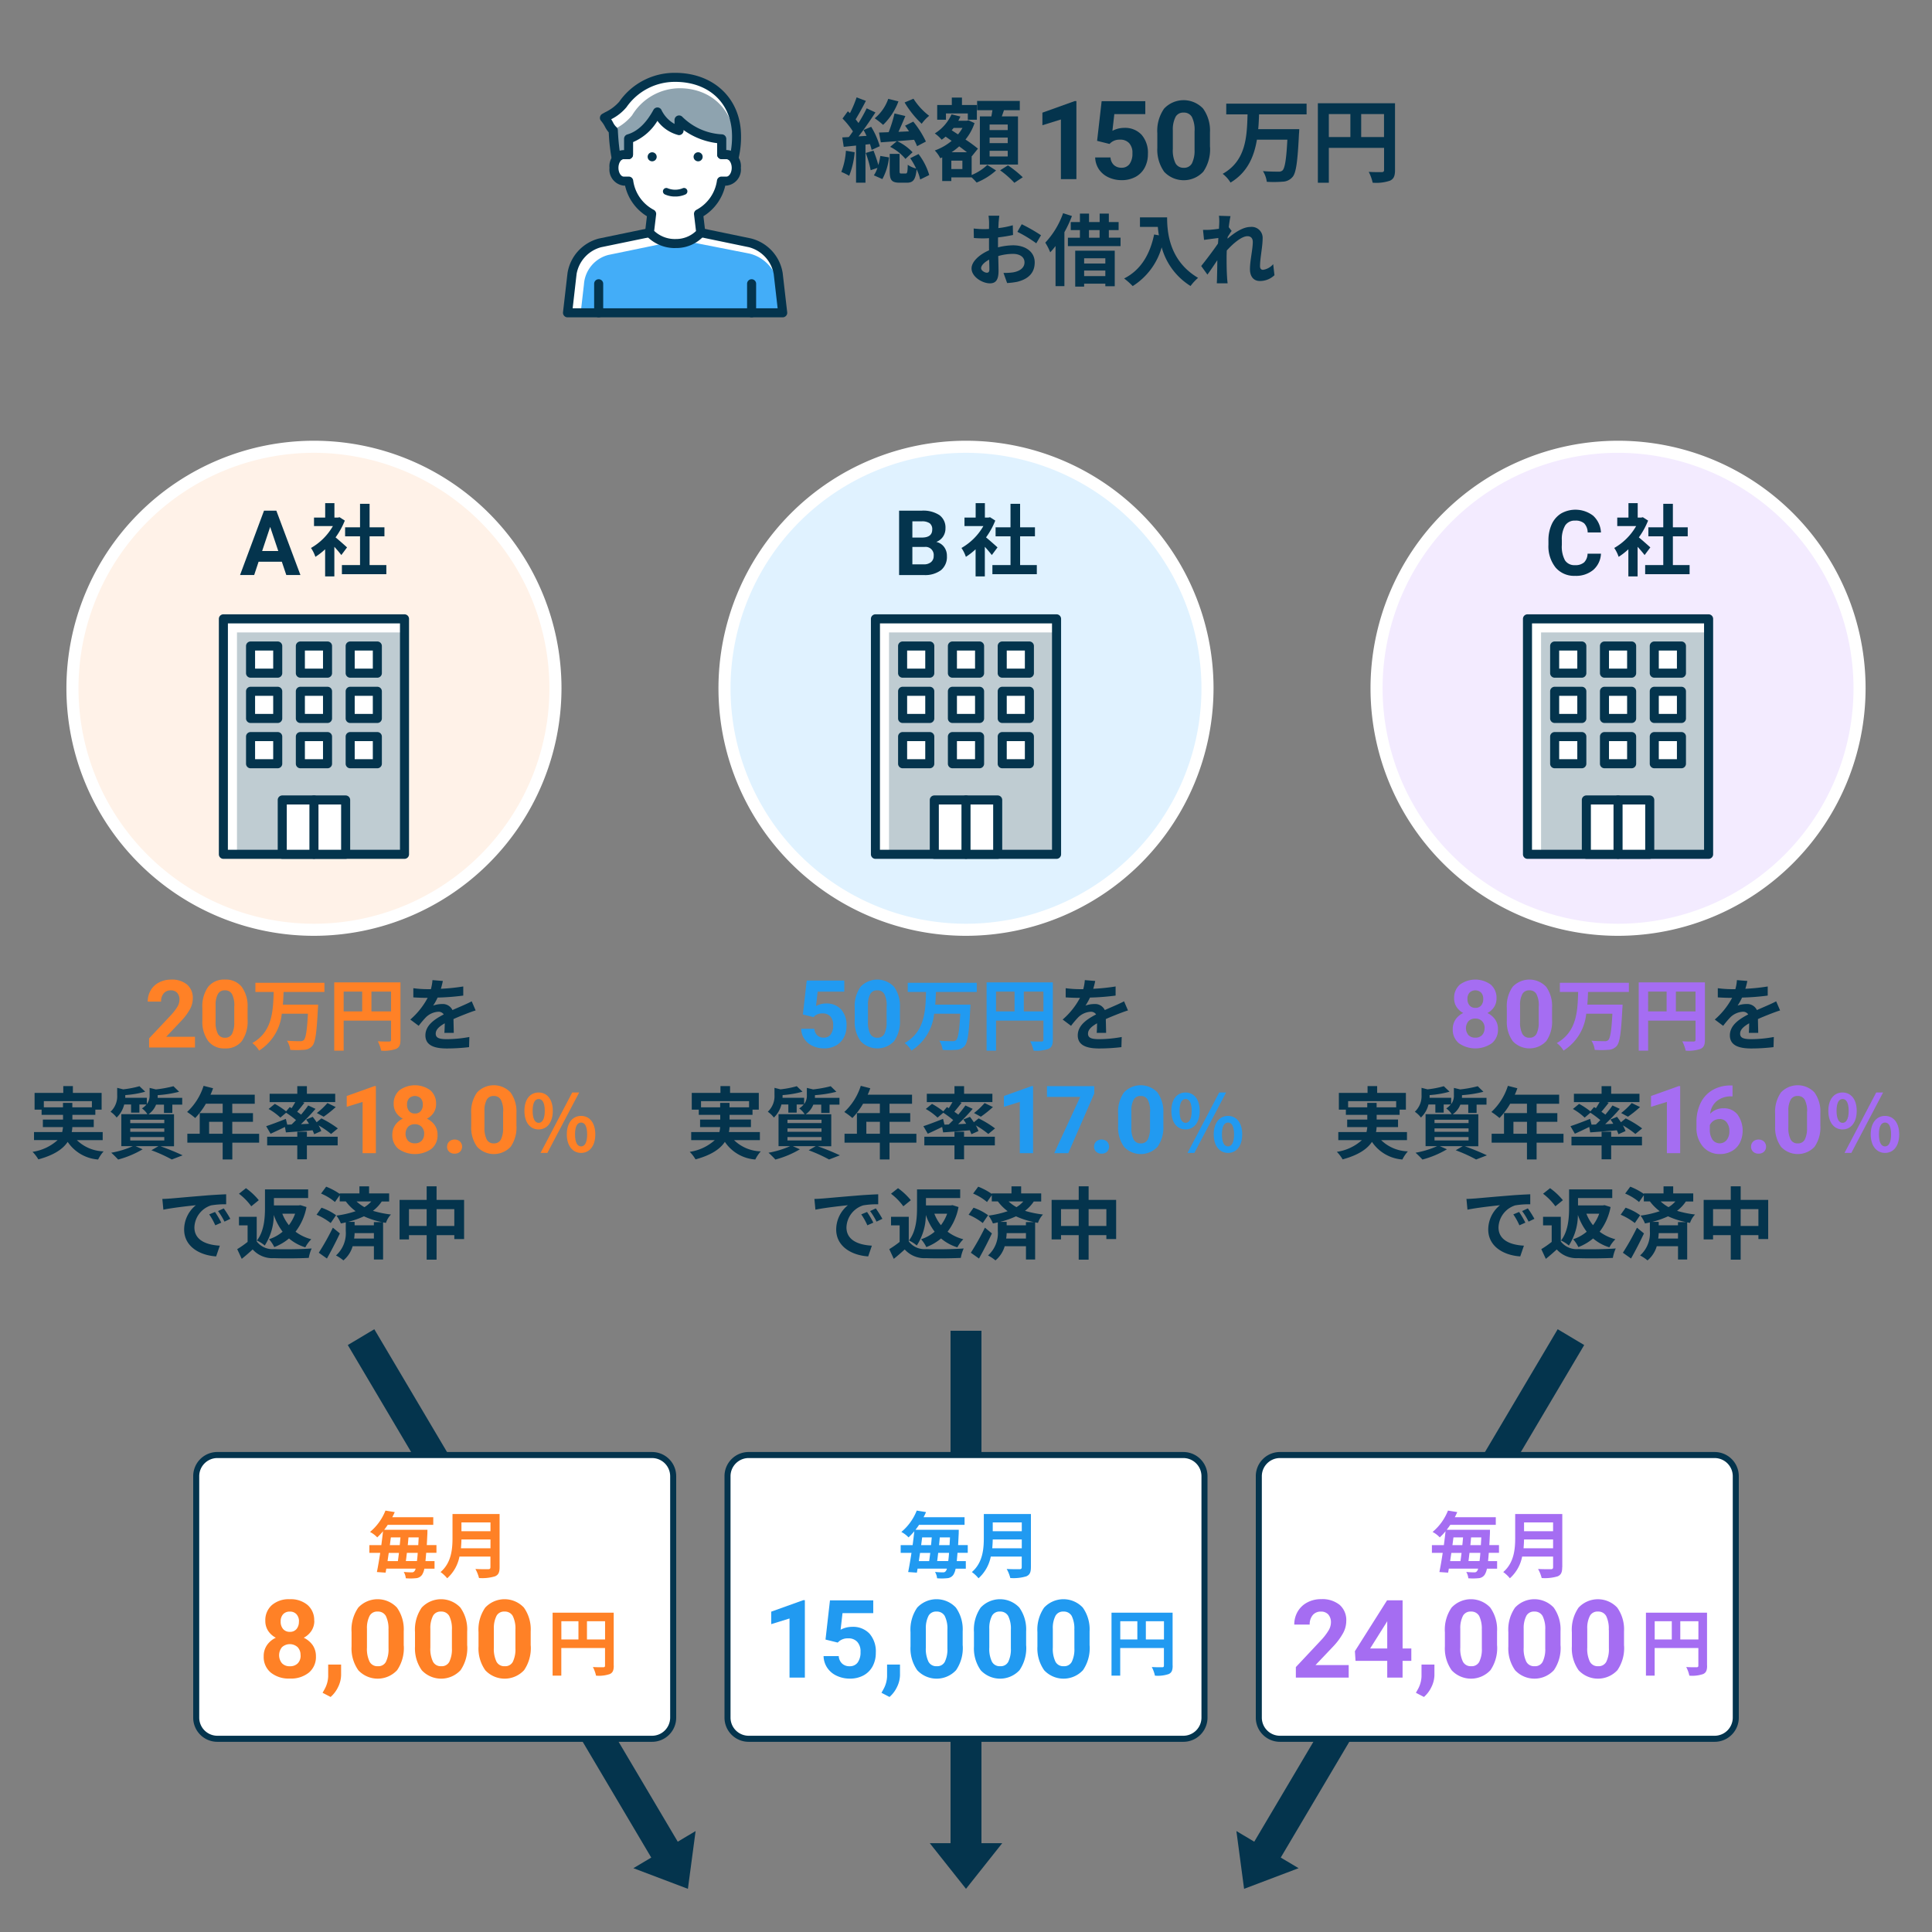 <svg id="omatome_image_01" xmlns="http://www.w3.org/2000/svg" width="303" height="303" viewBox="0 0 303 303">
  <rect x="0" y="0" width="303" height="303" fill="#808080" stroke="none"/>
  <g id="illust">
    <rect id="長方形_9601" data-name="長方形 9601" width="303" height="303" fill="none"/>
    <circle id="楕円形_177" data-name="楕円形 177" cx="37.875" cy="37.875" r="37.875" transform="translate(11.363 70.069)" fill="#fff2e8"/>
    <path id="パス_17293" data-name="パス 17293" d="M49.822,150.644a38.822,38.822,0,1,1,38.822-38.822A38.863,38.863,0,0,1,49.822,150.644Zm0-75.75A36.928,36.928,0,1,0,86.75,111.822,36.976,36.976,0,0,0,49.822,74.894Z" transform="translate(-0.584 -3.878)" fill="#fff"/>
    <circle id="楕円形_178" data-name="楕円形 178" cx="37.875" cy="37.875" r="37.875" transform="translate(113.625 70.069)" fill="#e0f2ff"/>
    <path id="パス_17294" data-name="パス 17294" d="M157.822,150.644a38.822,38.822,0,1,1,38.822-38.822A38.863,38.863,0,0,1,157.822,150.644Zm0-75.75a36.928,36.928,0,1,0,36.928,36.928A36.976,36.976,0,0,0,157.822,74.894Z" transform="translate(-6.322 -3.878)" fill="#fff"/>
    <circle id="楕円形_179" data-name="楕円形 179" cx="37.875" cy="37.875" r="37.875" transform="translate(215.887 70.069)" fill="#f3ebff"/>
    <path id="パス_17295" data-name="パス 17295" d="M265.822,150.644a38.822,38.822,0,1,1,38.822-38.822A38.863,38.863,0,0,1,265.822,150.644Zm0-75.75a36.928,36.928,0,1,0,36.928,36.928A36.976,36.976,0,0,0,265.822,74.894Z" transform="translate(-12.059 -3.878)" fill="#fff"/>
    <rect id="長方形_9602" data-name="長方形 9602" width="45.45" height="45.45" transform="translate(26.513 92.794)" fill="none"/>
    <rect id="長方形_9603" data-name="長方形 9603" width="28.406" height="36.928" transform="translate(35.034 97.055)" fill="#fff"/>
    <rect id="長方形_9604" data-name="長方形 9604" width="26.276" height="34.798" transform="translate(37.165 99.185)" fill="#bfccd2"/>
    <path id="パス_17296" data-name="パス 17296" d="M65.366,140.1H36.96a.715.715,0,0,1-.71-.71V102.46a.715.715,0,0,1,.71-.71H65.366a.715.715,0,0,1,.71.71v36.928A.715.715,0,0,1,65.366,140.1Zm-27.7-1.42H64.656V103.17H37.67Z" transform="translate(-1.926 -5.405)" fill="#04344d"/>
    <rect id="長方形_9605" data-name="長方形 9605" width="4.261" height="4.261" transform="translate(39.295 101.316)" fill="#fff"/>
    <path id="パス_17297" data-name="パス 17297" d="M45.721,111.931H41.46a.715.715,0,0,1-.71-.71V106.96a.715.715,0,0,1,.71-.71h4.261a.715.715,0,0,1,.71.71v4.261A.715.715,0,0,1,45.721,111.931Zm-3.551-1.42h2.841V107.67H42.17Z" transform="translate(-2.165 -5.645)" fill="#04344d"/>
    <rect id="長方形_9606" data-name="長方形 9606" width="4.261" height="4.261" transform="translate(47.107 101.316)" fill="#fff"/>
    <path id="パス_17298" data-name="パス 17298" d="M53.971,111.931H49.71a.715.715,0,0,1-.71-.71V106.96a.715.715,0,0,1,.71-.71h4.261a.715.715,0,0,1,.71.71v4.261A.715.715,0,0,1,53.971,111.931Zm-3.551-1.42h2.841V107.67H50.42Z" transform="translate(-2.603 -5.645)" fill="#04344d"/>
    <rect id="長方形_9607" data-name="長方形 9607" width="4.261" height="4.261" transform="translate(54.919 101.316)" fill="#fff"/>
    <path id="パス_17299" data-name="パス 17299" d="M62.221,111.931H57.96a.715.715,0,0,1-.71-.71V106.96a.715.715,0,0,1,.71-.71h4.261a.715.715,0,0,1,.71.71v4.261A.715.715,0,0,1,62.221,111.931Zm-3.551-1.42h2.841V107.67H58.67Z" transform="translate(-3.041 -5.645)" fill="#04344d"/>
    <rect id="長方形_9608" data-name="長方形 9608" width="4.261" height="4.261" transform="translate(39.295 108.417)" fill="#fff"/>
    <path id="パス_17300" data-name="パス 17300" d="M45.721,119.431H41.46a.715.715,0,0,1-.71-.71V114.46a.715.715,0,0,1,.71-.71h4.261a.715.715,0,0,1,.71.71v4.261A.715.715,0,0,1,45.721,119.431Zm-3.551-1.42h2.841V115.17H42.17Z" transform="translate(-2.165 -6.043)" fill="#04344d"/>
    <rect id="長方形_9609" data-name="長方形 9609" width="4.261" height="4.261" transform="translate(47.107 108.417)" fill="#fff"/>
    <path id="パス_17301" data-name="パス 17301" d="M53.971,119.431H49.71a.715.715,0,0,1-.71-.71V114.46a.715.715,0,0,1,.71-.71h4.261a.715.715,0,0,1,.71.71v4.261A.715.715,0,0,1,53.971,119.431Zm-3.551-1.42h2.841V115.17H50.42Z" transform="translate(-2.603 -6.043)" fill="#04344d"/>
    <rect id="長方形_9610" data-name="長方形 9610" width="4.261" height="4.261" transform="translate(54.919 108.417)" fill="#fff"/>
    <path id="パス_17302" data-name="パス 17302" d="M62.221,119.431H57.96a.715.715,0,0,1-.71-.71V114.46a.715.715,0,0,1,.71-.71h4.261a.715.715,0,0,1,.71.71v4.261A.715.715,0,0,1,62.221,119.431Zm-3.551-1.42h2.841V115.17H58.67Z" transform="translate(-3.041 -6.043)" fill="#04344d"/>
    <rect id="長方形_9611" data-name="長方形 9611" width="4.261" height="4.261" transform="translate(39.295 115.519)" fill="#fff"/>
    <path id="パス_17303" data-name="パス 17303" d="M45.721,126.931H41.46a.715.715,0,0,1-.71-.71V121.96a.715.715,0,0,1,.71-.71h4.261a.715.715,0,0,1,.71.71v4.261A.715.715,0,0,1,45.721,126.931Zm-3.551-1.42h2.841V122.67H42.17Z" transform="translate(-2.165 -6.441)" fill="#04344d"/>
    <rect id="長方形_9612" data-name="長方形 9612" width="4.261" height="4.261" transform="translate(47.107 115.519)" fill="#fff"/>
    <path id="パス_17304" data-name="パス 17304" d="M53.971,126.931H49.71a.715.715,0,0,1-.71-.71V121.96a.715.715,0,0,1,.71-.71h4.261a.715.715,0,0,1,.71.71v4.261A.715.715,0,0,1,53.971,126.931Zm-3.551-1.42h2.841V122.67H50.42Z" transform="translate(-2.603 -6.441)" fill="#04344d"/>
    <rect id="長方形_9613" data-name="長方形 9613" width="4.261" height="4.261" transform="translate(54.919 115.519)" fill="#fff"/>
    <path id="パス_17305" data-name="パス 17305" d="M62.221,126.931H57.96a.715.715,0,0,1-.71-.71V121.96a.715.715,0,0,1,.71-.71h4.261a.715.715,0,0,1,.71.71v4.261A.715.715,0,0,1,62.221,126.931Zm-3.551-1.42h2.841V122.67H58.67Z" transform="translate(-3.041 -6.441)" fill="#04344d"/>
    <rect id="長方形_9614" data-name="長方形 9614" width="9.942" height="8.522" transform="translate(44.266 125.461)" fill="#fff"/>
    <path id="パス_17306" data-name="パス 17306" d="M56.652,141.692H46.71a.715.715,0,0,1-.71-.71V132.46a.715.715,0,0,1,.71-.71h9.942a.715.715,0,0,1,.71.71v8.522A.715.715,0,0,1,56.652,141.692Zm-9.232-1.42h8.522v-7.1H47.42Z" transform="translate(-2.444 -6.999)" fill="#04344d"/>
    <path id="パス_17307" data-name="パス 17307" d="M51.96,141.692a.715.715,0,0,1-.71-.71V132.46a.71.71,0,1,1,1.42,0v8.522A.715.715,0,0,1,51.96,141.692Z" transform="translate(-2.723 -6.999)" fill="#04344d"/>
    <rect id="長方形_9615" data-name="長方形 9615" width="45.45" height="45.45" transform="translate(128.775 92.794)" fill="none"/>
    <rect id="長方形_9616" data-name="長方形 9616" width="28.406" height="36.928" transform="translate(137.297 97.055)" fill="#fff"/>
    <rect id="長方形_9617" data-name="長方形 9617" width="26.276" height="34.798" transform="translate(139.427 99.185)" fill="#bfccd2"/>
    <path id="パス_17308" data-name="パス 17308" d="M173.366,140.1H144.96a.715.715,0,0,1-.71-.71V102.46a.715.715,0,0,1,.71-.71h28.406a.715.715,0,0,1,.71.71v36.928A.715.715,0,0,1,173.366,140.1Zm-27.7-1.42h26.986V103.17H145.67Z" transform="translate(-7.663 -5.405)" fill="#04344d"/>
    <rect id="長方形_9618" data-name="長方形 9618" width="4.261" height="4.261" transform="translate(141.558 101.316)" fill="#fff"/>
    <path id="パス_17309" data-name="パス 17309" d="M153.721,111.931H149.46a.715.715,0,0,1-.71-.71V106.96a.715.715,0,0,1,.71-.71h4.261a.715.715,0,0,1,.71.71v4.261A.715.715,0,0,1,153.721,111.931Zm-3.551-1.42h2.841V107.67H150.17Z" transform="translate(-7.902 -5.645)" fill="#04344d"/>
    <rect id="長方形_9619" data-name="長方形 9619" width="4.261" height="4.261" transform="translate(149.37 101.316)" fill="#fff"/>
    <path id="パス_17310" data-name="パス 17310" d="M161.971,111.931H157.71a.715.715,0,0,1-.71-.71V106.96a.715.715,0,0,1,.71-.71h4.261a.715.715,0,0,1,.71.71v4.261A.715.715,0,0,1,161.971,111.931Zm-3.551-1.42h2.841V107.67H158.42Z" transform="translate(-8.341 -5.645)" fill="#04344d"/>
    <rect id="長方形_9620" data-name="長方形 9620" width="4.261" height="4.261" transform="translate(157.181 101.316)" fill="#fff"/>
    <path id="パス_17311" data-name="パス 17311" d="M170.221,111.931H165.96a.715.715,0,0,1-.71-.71V106.96a.715.715,0,0,1,.71-.71h4.261a.715.715,0,0,1,.71.71v4.261A.715.715,0,0,1,170.221,111.931Zm-3.551-1.42h2.841V107.67H166.67Z" transform="translate(-8.779 -5.645)" fill="#04344d"/>
    <rect id="長方形_9621" data-name="長方形 9621" width="4.261" height="4.261" transform="translate(141.558 108.417)" fill="#fff"/>
    <path id="パス_17312" data-name="パス 17312" d="M153.721,119.431H149.46a.715.715,0,0,1-.71-.71V114.46a.715.715,0,0,1,.71-.71h4.261a.715.715,0,0,1,.71.71v4.261A.715.715,0,0,1,153.721,119.431Zm-3.551-1.42h2.841V115.17H150.17Z" transform="translate(-7.902 -6.043)" fill="#04344d"/>
    <rect id="長方形_9622" data-name="長方形 9622" width="4.261" height="4.261" transform="translate(149.37 108.417)" fill="#fff"/>
    <path id="パス_17313" data-name="パス 17313" d="M161.971,119.431H157.71a.715.715,0,0,1-.71-.71V114.46a.715.715,0,0,1,.71-.71h4.261a.715.715,0,0,1,.71.71v4.261A.715.715,0,0,1,161.971,119.431Zm-3.551-1.42h2.841V115.17H158.42Z" transform="translate(-8.341 -6.043)" fill="#04344d"/>
    <rect id="長方形_9623" data-name="長方形 9623" width="4.261" height="4.261" transform="translate(157.181 108.417)" fill="#fff"/>
    <path id="パス_17314" data-name="パス 17314" d="M170.221,119.431H165.96a.715.715,0,0,1-.71-.71V114.46a.715.715,0,0,1,.71-.71h4.261a.715.715,0,0,1,.71.71v4.261A.715.715,0,0,1,170.221,119.431Zm-3.551-1.42h2.841V115.17H166.67Z" transform="translate(-8.779 -6.043)" fill="#04344d"/>
    <rect id="長方形_9624" data-name="長方形 9624" width="4.261" height="4.261" transform="translate(141.558 115.519)" fill="#fff"/>
    <path id="パス_17315" data-name="パス 17315" d="M153.721,126.931H149.46a.715.715,0,0,1-.71-.71V121.96a.715.715,0,0,1,.71-.71h4.261a.715.715,0,0,1,.71.71v4.261A.715.715,0,0,1,153.721,126.931Zm-3.551-1.42h2.841V122.67H150.17Z" transform="translate(-7.902 -6.441)" fill="#04344d"/>
    <rect id="長方形_9625" data-name="長方形 9625" width="4.261" height="4.261" transform="translate(149.37 115.519)" fill="#fff"/>
    <path id="パス_17316" data-name="パス 17316" d="M161.971,126.931H157.71a.715.715,0,0,1-.71-.71V121.96a.715.715,0,0,1,.71-.71h4.261a.715.715,0,0,1,.71.71v4.261A.715.715,0,0,1,161.971,126.931Zm-3.551-1.42h2.841V122.67H158.42Z" transform="translate(-8.341 -6.441)" fill="#04344d"/>
    <rect id="長方形_9626" data-name="長方形 9626" width="4.261" height="4.261" transform="translate(157.181 115.519)" fill="#fff"/>
    <path id="パス_17317" data-name="パス 17317" d="M170.221,126.931H165.96a.715.715,0,0,1-.71-.71V121.96a.715.715,0,0,1,.71-.71h4.261a.715.715,0,0,1,.71.71v4.261A.715.715,0,0,1,170.221,126.931Zm-3.551-1.42h2.841V122.67H166.67Z" transform="translate(-8.779 -6.441)" fill="#04344d"/>
    <rect id="長方形_9627" data-name="長方形 9627" width="9.942" height="8.522" transform="translate(146.529 125.461)" fill="#fff"/>
    <path id="パス_17318" data-name="パス 17318" d="M164.652,141.692H154.71a.715.715,0,0,1-.71-.71V132.46a.715.715,0,0,1,.71-.71h9.942a.715.715,0,0,1,.71.71v8.522A.715.715,0,0,1,164.652,141.692Zm-9.232-1.42h8.522v-7.1H155.42Z" transform="translate(-8.181 -6.999)" fill="#04344d"/>
    <path id="パス_17319" data-name="パス 17319" d="M159.96,141.692a.715.715,0,0,1-.71-.71V132.46a.71.71,0,0,1,1.42,0v8.522A.715.715,0,0,1,159.96,141.692Z" transform="translate(-8.46 -6.999)" fill="#04344d"/>
    <rect id="長方形_9628" data-name="長方形 9628" width="45.45" height="45.45" transform="translate(231.038 92.794)" fill="none"/>
    <rect id="長方形_9629" data-name="長方形 9629" width="28.406" height="36.928" transform="translate(239.559 97.055)" fill="#fff"/>
    <rect id="長方形_9630" data-name="長方形 9630" width="26.276" height="34.798" transform="translate(241.69 99.185)" fill="#bfccd2"/>
    <path id="パス_17320" data-name="パス 17320" d="M281.366,140.1H252.96a.715.715,0,0,1-.71-.71V102.46a.715.715,0,0,1,.71-.71h28.406a.715.715,0,0,1,.71.71v36.928A.715.715,0,0,1,281.366,140.1Zm-27.7-1.42h26.986V103.17H253.67Z" transform="translate(-13.401 -5.405)" fill="#04344d"/>
    <rect id="長方形_9631" data-name="長方形 9631" width="4.261" height="4.261" transform="translate(243.82 101.316)" fill="#fff"/>
    <path id="パス_17321" data-name="パス 17321" d="M261.721,111.931H257.46a.715.715,0,0,1-.71-.71V106.96a.715.715,0,0,1,.71-.71h4.261a.715.715,0,0,1,.71.71v4.261A.715.715,0,0,1,261.721,111.931Zm-3.551-1.42h2.841V107.67H258.17Z" transform="translate(-13.64 -5.645)" fill="#04344d"/>
    <rect id="長方形_9632" data-name="長方形 9632" width="4.261" height="4.261" transform="translate(251.632 101.316)" fill="#fff"/>
    <path id="パス_17322" data-name="パス 17322" d="M269.971,111.931H265.71a.715.715,0,0,1-.71-.71V106.96a.715.715,0,0,1,.71-.71h4.261a.715.715,0,0,1,.71.71v4.261A.715.715,0,0,1,269.971,111.931Zm-3.551-1.42h2.841V107.67H266.42Z" transform="translate(-14.078 -5.645)" fill="#04344d"/>
    <rect id="長方形_9633" data-name="長方形 9633" width="4.261" height="4.261" transform="translate(259.444 101.316)" fill="#fff"/>
    <path id="パス_17323" data-name="パス 17323" d="M278.221,111.931H273.96a.715.715,0,0,1-.71-.71V106.96a.715.715,0,0,1,.71-.71h4.261a.715.715,0,0,1,.71.71v4.261A.715.715,0,0,1,278.221,111.931Zm-3.551-1.42h2.841V107.67H274.67Z" transform="translate(-14.516 -5.645)" fill="#04344d"/>
    <rect id="長方形_9634" data-name="長方形 9634" width="4.261" height="4.261" transform="translate(243.82 108.417)" fill="#fff"/>
    <path id="パス_17324" data-name="パス 17324" d="M261.721,119.431H257.46a.715.715,0,0,1-.71-.71V114.46a.715.715,0,0,1,.71-.71h4.261a.715.715,0,0,1,.71.71v4.261A.715.715,0,0,1,261.721,119.431Zm-3.551-1.42h2.841V115.17H258.17Z" transform="translate(-13.64 -6.043)" fill="#04344d"/>
    <rect id="長方形_9635" data-name="長方形 9635" width="4.261" height="4.261" transform="translate(251.632 108.417)" fill="#fff"/>
    <path id="パス_17325" data-name="パス 17325" d="M269.971,119.431H265.71a.715.715,0,0,1-.71-.71V114.46a.715.715,0,0,1,.71-.71h4.261a.715.715,0,0,1,.71.71v4.261A.715.715,0,0,1,269.971,119.431Zm-3.551-1.42h2.841V115.17H266.42Z" transform="translate(-14.078 -6.043)" fill="#04344d"/>
    <rect id="長方形_9636" data-name="長方形 9636" width="4.261" height="4.261" transform="translate(259.444 108.417)" fill="#fff"/>
    <path id="パス_17326" data-name="パス 17326" d="M278.221,119.431H273.96a.715.715,0,0,1-.71-.71V114.46a.715.715,0,0,1,.71-.71h4.261a.715.715,0,0,1,.71.71v4.261A.715.715,0,0,1,278.221,119.431Zm-3.551-1.42h2.841V115.17H274.67Z" transform="translate(-14.516 -6.043)" fill="#04344d"/>
    <rect id="長方形_9637" data-name="長方形 9637" width="4.261" height="4.261" transform="translate(243.82 115.519)" fill="#fff"/>
    <path id="パス_17327" data-name="パス 17327" d="M261.721,126.931H257.46a.715.715,0,0,1-.71-.71V121.96a.715.715,0,0,1,.71-.71h4.261a.715.715,0,0,1,.71.71v4.261A.715.715,0,0,1,261.721,126.931Zm-3.551-1.42h2.841V122.67H258.17Z" transform="translate(-13.64 -6.441)" fill="#04344d"/>
    <rect id="長方形_9638" data-name="長方形 9638" width="4.261" height="4.261" transform="translate(251.632 115.519)" fill="#fff"/>
    <path id="パス_17328" data-name="パス 17328" d="M269.971,126.931H265.71a.715.715,0,0,1-.71-.71V121.96a.715.715,0,0,1,.71-.71h4.261a.715.715,0,0,1,.71.71v4.261A.715.715,0,0,1,269.971,126.931Zm-3.551-1.42h2.841V122.67H266.42Z" transform="translate(-14.078 -6.441)" fill="#04344d"/>
    <rect id="長方形_9639" data-name="長方形 9639" width="4.261" height="4.261" transform="translate(259.444 115.519)" fill="#fff"/>
    <path id="パス_17329" data-name="パス 17329" d="M278.221,126.931H273.96a.715.715,0,0,1-.71-.71V121.96a.715.715,0,0,1,.71-.71h4.261a.715.715,0,0,1,.71.71v4.261A.715.715,0,0,1,278.221,126.931Zm-3.551-1.42h2.841V122.67H274.67Z" transform="translate(-14.516 -6.441)" fill="#04344d"/>
    <rect id="長方形_9640" data-name="長方形 9640" width="9.942" height="8.522" transform="translate(248.791 125.461)" fill="#fff"/>
    <path id="パス_17330" data-name="パス 17330" d="M272.652,141.692H262.71a.715.715,0,0,1-.71-.71V132.46a.715.715,0,0,1,.71-.71h9.942a.715.715,0,0,1,.71.71v8.522A.715.715,0,0,1,272.652,141.692Zm-9.232-1.42h8.522v-7.1H263.42Z" transform="translate(-13.919 -6.999)" fill="#04344d"/>
    <path id="パス_17331" data-name="パス 17331" d="M267.96,141.692a.715.715,0,0,1-.71-.71V132.46a.71.71,0,1,1,1.42,0v8.522A.715.715,0,0,1,267.96,141.692Z" transform="translate(-14.198 -6.999)" fill="#04344d"/>
    <path id="パス_17332" data-name="パス 17332" d="M46.312,92.591H42.667l-.691,2.083H39.76L43.519,84.58h1.932l3.778,10.094H47.013l-.7-2.083Zm-3.087-1.685h2.528l-1.269-3.778Z" transform="translate(-2.112 -4.493)" fill="#04344d"/>
    <path id="パス_17333" data-name="パス 17333" d="M56.273,91.483c-.256-.341-.672-.833-1.1-1.3v4.64H53.726V90.574A10.689,10.689,0,0,1,52.2,91.758a5.621,5.621,0,0,0-.691-1.392,9.21,9.21,0,0,0,3.437-3.437H51.983V85.6h1.752V83.34h1.449V85.6h.549l.256-.057.824.53a12.077,12.077,0,0,1-1.449,2.632c.587.483,1.534,1.326,1.8,1.572l-.89,1.193Zm7.054,1.562v1.43H56.358v-1.43H59.2V88.538H56.86V87.128H59.2V83.444H60.7v3.683h2.329v1.411H60.7v4.507Z" transform="translate(-2.736 -4.427)" fill="#04344d"/>
    <path id="パス_17334" data-name="パス 17334" d="M148.919,94.674V84.58h3.541a4.659,4.659,0,0,1,2.784.7,2.406,2.406,0,0,1,.947,2.064,2.277,2.277,0,0,1-.379,1.307,2.223,2.223,0,0,1-1.061.833,2.1,2.1,0,0,1,1.221.786,2.287,2.287,0,0,1,.445,1.439,2.675,2.675,0,0,1-.928,2.206,4.17,4.17,0,0,1-2.651.767h-3.93ZM151,88.8h1.543c1.051-.019,1.572-.436,1.572-1.259a1.156,1.156,0,0,0-.4-.985,2.1,2.1,0,0,0-1.259-.3H151V88.8Zm0,1.468V93h1.78a1.692,1.692,0,0,0,1.146-.35,1.212,1.212,0,0,0,.417-.966,1.274,1.274,0,0,0-1.439-1.411H151Z" transform="translate(-7.911 -4.493)" fill="#04344d"/>
    <path id="パス_17335" data-name="パス 17335" d="M164.013,91.483c-.256-.341-.672-.833-1.1-1.3v4.64h-1.449V90.574a10.69,10.69,0,0,1-1.524,1.184,5.621,5.621,0,0,0-.691-1.392,9.21,9.21,0,0,0,3.437-3.437h-2.964V85.6h1.752V83.34h1.449V85.6h.549l.256-.057.824.53a12.077,12.077,0,0,1-1.449,2.632c.587.483,1.534,1.326,1.8,1.572l-.89,1.193Zm7.054,1.562v1.43H164.1v-1.43h2.841V88.538H164.6V87.128h2.339V83.444h1.506v3.683h2.329v1.411h-2.329v4.507Z" transform="translate(-8.46 -4.427)" fill="#04344d"/>
    <path id="パス_17336" data-name="パス 17336" d="M264.708,91.294a3.574,3.574,0,0,1-1.2,2.566,4.212,4.212,0,0,1-2.86.937,3.812,3.812,0,0,1-3.058-1.307A5.372,5.372,0,0,1,256.47,89.9v-.615a6.054,6.054,0,0,1,.511-2.566,3.872,3.872,0,0,1,1.468-1.7,4.565,4.565,0,0,1,5.028.341,3.811,3.811,0,0,1,1.231,2.632h-2.083a2.138,2.138,0,0,0-.54-1.42,2.019,2.019,0,0,0-1.43-.436,1.75,1.75,0,0,0-1.553.748,4.221,4.221,0,0,0-.53,2.31v.767a4.5,4.5,0,0,0,.492,2.4,1.741,1.741,0,0,0,1.562.757,2.045,2.045,0,0,0,1.439-.436,1.969,1.969,0,0,0,.54-1.364h2.083Z" transform="translate(-13.625 -4.485)" fill="#04344d"/>
    <path id="パス_17337" data-name="パス 17337" d="M272.133,91.483c-.256-.341-.672-.833-1.1-1.3v4.64h-1.449V90.574a10.688,10.688,0,0,1-1.524,1.184,5.621,5.621,0,0,0-.691-1.392,9.21,9.21,0,0,0,3.437-3.437h-2.964V85.6H269.6V83.34h1.449V85.6h.549l.256-.057.824.53a12.077,12.077,0,0,1-1.449,2.632c.587.483,1.534,1.326,1.8,1.572l-.89,1.193Zm7.054,1.562v1.43h-6.969v-1.43h2.841V88.538H272.72V87.128h2.339V83.444h1.506v3.683h2.329v1.411h-2.329v4.507Z" transform="translate(-14.204 -4.427)" fill="#04344d"/>
    <path id="パス_17338" data-name="パス 17338" d="M31.884,172.9h-7.2v-1.43l3.4-3.617a8.262,8.262,0,0,0,1.032-1.335,2.184,2.184,0,0,0,.331-1.079,1.6,1.6,0,0,0-.35-1.1,1.278,1.278,0,0,0-1.013-.4,1.388,1.388,0,0,0-1.117.483,1.9,1.9,0,0,0-.407,1.278H24.47a3.452,3.452,0,0,1,.454-1.752,3.153,3.153,0,0,1,1.3-1.24,4.026,4.026,0,0,1,1.894-.454,3.712,3.712,0,0,1,2.519.776,2.76,2.76,0,0,1,.9,2.2,3.483,3.483,0,0,1-.407,1.591,8.725,8.725,0,0,1-1.382,1.884l-2.386,2.519h4.517V172.9Z" transform="translate(-1.3 -8.62)" fill="#ff8126"/>
    <path id="パス_17339" data-name="パス 17339" d="M40.612,168.556a5.354,5.354,0,0,1-.9,3.333,3.145,3.145,0,0,1-2.642,1.155,3.133,3.133,0,0,1-2.623-1.136,5.141,5.141,0,0,1-.928-3.248v-1.932a5.286,5.286,0,0,1,.909-3.342,3.177,3.177,0,0,1,2.632-1.136,3.178,3.178,0,0,1,2.623,1.127,5.111,5.111,0,0,1,.928,3.238v1.932Zm-2.083-2.121a3.861,3.861,0,0,0-.36-1.9,1.2,1.2,0,0,0-1.117-.6,1.172,1.172,0,0,0-1.089.568,3.5,3.5,0,0,0-.369,1.771v2.557a3.994,3.994,0,0,0,.35,1.913,1.191,1.191,0,0,0,1.117.625,1.178,1.178,0,0,0,1.108-.6,3.935,3.935,0,0,0,.35-1.837v-2.5Z" transform="translate(-1.781 -8.62)" fill="#ff8126"/>
    <path id="パス_17340" data-name="パス 17340" d="M46.695,164.21c-.028.653-.047,1.326-.114,2h5.53s-.009.464-.038.653c-.189,3.778-.4,5.265-.871,5.814a1.79,1.79,0,0,1-1.316.615,14.276,14.276,0,0,1-2.14.009,3.5,3.5,0,0,0-.521-1.439c.852.076,1.685.076,2.055.076a.808.808,0,0,0,.578-.161c.322-.312.521-1.515.653-4.147h-4.1a7.713,7.713,0,0,1-3.56,5.785,4.189,4.189,0,0,0-1.061-1.184c3.163-1.771,3.257-5.047,3.352-8.011H42.273V162.78H53.1v1.439h-6.4Z" transform="translate(-2.22 -8.648)" fill="#ff8126"/>
    <path id="パス_17341" data-name="パス 17341" d="M65.747,171.705c0,.8-.17,1.2-.691,1.439a5.681,5.681,0,0,1-2.329.275,6.215,6.215,0,0,0-.53-1.468c.7.047,1.506.038,1.752.038s.322-.085.322-.294v-2.983H56.837v4.706H55.36V162.71H65.747Zm-8.91-4.441h2.907v-3.106H56.837Zm7.433,0v-3.106H61.193v3.106Z" transform="translate(-2.941 -8.644)" fill="#ff8126"/>
    <path id="パス_17342" data-name="パス 17342" d="M72.78,163.694a31.192,31.192,0,0,0,3.484-.36v1.43a37.945,37.945,0,0,1-4.024.312,8.755,8.755,0,0,1-.7,1.259,4.088,4.088,0,0,1,1.392-.246,1.678,1.678,0,0,1,1.638.947c.644-.294,1.155-.5,1.657-.729.483-.208.909-.407,1.364-.644l.615,1.43c-.4.114-1.051.36-1.468.521-.549.218-1.259.492-2.007.833.009.691.038,1.6.047,2.168H73.3c.038-.369.047-.956.066-1.506-.928.53-1.42,1.013-1.42,1.629,0,.682.578.862,1.78.862a20.117,20.117,0,0,0,3.494-.341l-.047,1.591a30.236,30.236,0,0,1-3.485.208c-1.932,0-3.361-.464-3.361-2.055s1.477-2.557,2.879-3.286a.965.965,0,0,0-.862-.417,3.02,3.02,0,0,0-1.922.852,14.131,14.131,0,0,0-1.146,1.354l-1.316-.985a11.889,11.889,0,0,0,2.718-3.4h-.161c-.5,0-1.4-.028-2.083-.076v-1.439a16.574,16.574,0,0,0,2.168.152h.587a7.336,7.336,0,0,0,.246-1.42l1.629.133c-.066.312-.152.71-.312,1.231Z" transform="translate(-3.61 -8.624)" fill="#04344d"/>
    <path id="パス_17343" data-name="パス 17343" d="M12.34,188.365a6.244,6.244,0,0,0,4.195,1.761,6.179,6.179,0,0,0-.862,1.278,6.287,6.287,0,0,1-4.772-2.765c-.729,1.1-2.093,2.064-4.6,2.746A5.909,5.909,0,0,0,5.39,190.2a7.468,7.468,0,0,0,3.93-1.837h-3.7V187.1h4.422a7.348,7.348,0,0,0,.123-.776H7.009v-1.184h3.163V184.4H6.81v-.814h-1.1V180.96h4.5v-1.07h1.506v1.07h4.507v2.623h-.985v.814h-3.6v.739h3.352v1.184H11.63a4.348,4.348,0,0,1-.095.776h4.857v1.269H12.359Zm-2.178-5.142v-.7H11.63v.7H14.7v-.975H7.161v.975Z" transform="translate(-0.286 -9.557)" fill="#04344d"/>
    <path id="パス_17344" data-name="パス 17344" d="M26.1,189.312c1.259.445,2.67,1.032,3.513,1.439l-1.695.653a23.827,23.827,0,0,0-3.2-1.449l1.108-.644h-3.6l1.117.492a15.118,15.118,0,0,1-3.844,1.61,14.4,14.4,0,0,0-1.079-1.07,14.464,14.464,0,0,0,3.39-1.032H20v-5.018h4.09a3.235,3.235,0,0,0-.852-.9,3.133,3.133,0,0,0,.71-.615H22.836v1.278H21.529v-1.278H20.45a4.179,4.179,0,0,1-1.184,2.045,4.15,4.15,0,0,0-.956-.909,3.328,3.328,0,0,0,1.042-2.632v-1.117l.937.237a15.151,15.151,0,0,0,2.557-.492l.9.862a15.467,15.467,0,0,1-3.125.53v.057c0,.114,0,.246-.009.369H24v.994a2.207,2.207,0,0,0,.436-1.43v-1.117l.985.237a18.684,18.684,0,0,0,2.755-.5l.89.871a18.511,18.511,0,0,1-3.361.53v.066c0,.114,0,.237-.009.36h3.854V182.8H28v1.3H26.69v-1.3h-1.24a3.294,3.294,0,0,1-1.2,1.515h4.015v5.018h-2.13ZM21.4,185.7h5.34v-.53H21.4Zm0,1.363h5.34v-.53H21.4Zm0,1.363h5.34v-.54H21.4Z" transform="translate(-0.973 -9.558)" fill="#04344d"/>
    <path id="パス_17345" data-name="パス 17345" d="M42.3,188.76H38.082v2.632H36.567V188.76H31.028v-1.4h1.941V184.12h3.6v-1.468H33.935a11.353,11.353,0,0,1-1.676,2.244,11.054,11.054,0,0,0-1.269-.947,9.5,9.5,0,0,0,2.585-4.1l1.487.379a9.053,9.053,0,0,1-.407,1.013H41.6v1.42H38.073v1.468H41.32v1.364H38.073v1.875h4.214v1.4Zm-5.729-1.4v-1.875h-2.13v1.875Z" transform="translate(-1.646 -9.555)" fill="#04344d"/>
    <path id="パス_17346" data-name="パス 17346" d="M48.067,185.913c.237-.218.464-.454.7-.691a16.527,16.527,0,0,0-1.553-1.155l-.9.767a9.424,9.424,0,0,0-1.846-1.354l.975-.8a11.967,11.967,0,0,1,1.771,1.174l.568-.672.294.17c.2-.294.407-.644.578-.947H44.63v-1.307h4.337V179.9h1.506v1.193h4.441V182.4H49.819l.275.095c-.379.492-.786.994-1.146,1.42.218.161.436.3.615.454.417-.5.814-.994,1.117-1.439l1.146.53a32.024,32.024,0,0,1-2.291,2.405L50.8,185.8a6.737,6.737,0,0,0-.445-.663l1.032-.426c.2.256.417.549.615.852l.748-.606a15.838,15.838,0,0,1,2.576,1.572l-1.06.871a13.516,13.516,0,0,0-1.96-1.345,4.572,4.572,0,0,1,.417.89l-1.108.492a4.507,4.507,0,0,0-.256-.615c-1.487.133-2.992.246-4.176.331l-.151-.852c-.776.379-1.591.767-2.254,1.061l-.691-1.184c.776-.246,1.96-.7,3.087-1.146l.218.909.653-.028Zm2.405,1.922H55.3v1.354H50.472v2.187H48.966v-2.187H44.242v-1.354h4.725v-.786h1.506v.786Zm1.562-3.721a11.331,11.331,0,0,0,1.657-1.562l1.307.625a18.122,18.122,0,0,1-1.894,1.515l-1.07-.578Z" transform="translate(-2.342 -9.557)" fill="#04344d"/>
    <path id="パス_17347" data-name="パス 17347" d="M62,190.41H59.92v-8.039l-2.49.767v-1.695l4.346-1.553H62Z" transform="translate(-3.051 -9.557)" fill="#ff8126"/>
    <path id="パス_17348" data-name="パス 17348" d="M71.845,182.695a2.41,2.41,0,0,1-.379,1.354,2.753,2.753,0,0,1-1.051.947,3.112,3.112,0,0,1,1.212,1.013,2.553,2.553,0,0,1,.445,1.515,2.711,2.711,0,0,1-.956,2.206,4.525,4.525,0,0,1-5.179,0,2.753,2.753,0,0,1-.956-2.206A2.673,2.673,0,0,1,65.425,186a3.07,3.07,0,0,1,1.2-1.013,2.753,2.753,0,0,1-1.051-.947,2.431,2.431,0,0,1-.379-1.354,2.725,2.725,0,0,1,.89-2.14,4.126,4.126,0,0,1,4.857-.009,2.725,2.725,0,0,1,.9,2.149Zm-1.865,4.678a1.52,1.52,0,0,0-.4-1.1,1.42,1.42,0,0,0-1.07-.407,1.4,1.4,0,0,0-1.061.407,1.705,1.705,0,0,0-.009,2.178,1.414,1.414,0,0,0,1.079.407,1.4,1.4,0,0,0,1.061-.4,1.524,1.524,0,0,0,.388-1.1Zm-.218-4.583a1.435,1.435,0,0,0-.322-.985,1.327,1.327,0,0,0-1.827-.009,1.412,1.412,0,0,0-.322.994,1.5,1.5,0,0,0,.322,1.013,1.134,1.134,0,0,0,.918.379,1.1,1.1,0,0,0,.909-.379,1.5,1.5,0,0,0,.322-1.013Z" transform="translate(-3.452 -9.549)" fill="#ff8126"/>
    <path id="パス_17349" data-name="パス 17349" d="M74.059,189.857a1.063,1.063,0,0,1,.331-.8,1.19,1.19,0,0,1,.843-.312,1.174,1.174,0,0,1,.843.312,1.132,1.132,0,0,1,0,1.6,1.217,1.217,0,0,1-.852.3,1.193,1.193,0,0,1-.843-.3,1.042,1.042,0,0,1-.331-.8Z" transform="translate(-3.934 -10.027)" fill="#ff8126"/>
    <path id="パス_17350" data-name="パス 17350" d="M85.142,186.056a5.354,5.354,0,0,1-.9,3.333,3.6,3.6,0,0,1-5.265.019,5.141,5.141,0,0,1-.928-3.248v-1.932a5.286,5.286,0,0,1,.909-3.342,3.617,3.617,0,0,1,5.255-.009,5.111,5.111,0,0,1,.928,3.238v1.932Zm-2.083-2.121a3.757,3.757,0,0,0-.36-1.9,1.2,1.2,0,0,0-1.117-.6,1.172,1.172,0,0,0-1.089.568,3.5,3.5,0,0,0-.369,1.771v2.557a3.994,3.994,0,0,0,.35,1.913,1.191,1.191,0,0,0,1.117.625,1.178,1.178,0,0,0,1.108-.6,3.935,3.935,0,0,0,.35-1.837v-2.5Z" transform="translate(-4.146 -9.549)" fill="#ff8126"/>
    <path id="パス_17351" data-name="パス 17351" d="M86.86,183.829c0-1.837.918-2.878,2.225-2.878S91.31,182,91.31,183.829s-.909,2.916-2.225,2.916S86.86,185.665,86.86,183.829Zm3.191,0c0-1.345-.417-1.856-.956-1.856s-.947.521-.947,1.856.417,1.884.947,1.884S90.051,185.173,90.051,183.829Zm4.318-2.878h1.079l-4.99,9.478h-1.07l4.971-9.478Zm-.862,6.571c0-1.837.937-2.9,2.244-2.9s2.225,1.06,2.225,2.9-.928,2.907-2.225,2.907S93.507,189.349,93.507,187.521Zm3.191,0c0-1.354-.407-1.856-.947-1.856s-.956.5-.956,1.856.417,1.884.956,1.884S96.7,188.856,96.7,187.521Z" transform="translate(-4.614 -9.613)" fill="#ff8126"/>
    <path id="パス_17352" data-name="パス 17352" d="M28.093,198.482c1.032-.085,3.068-.275,5.321-.454,1.269-.114,2.613-.18,3.485-.218v1.572a12.453,12.453,0,0,0-2.367.17A3.749,3.749,0,0,0,31.918,203c0,2.026,1.894,2.755,3.986,2.869l-.578,1.685c-2.585-.17-5.018-1.553-5.018-4.223a4.929,4.929,0,0,1,1.837-3.806c-1.155.123-3.664.4-5.094.7l-.161-1.685c.492-.009.975-.038,1.2-.066Zm8.039,3.778-.937.417a10.2,10.2,0,0,0-.956-1.714l.909-.379a14.921,14.921,0,0,1,.985,1.676Zm1.43-.606-.928.445a10.428,10.428,0,0,0-1.013-1.657l.9-.417a17.062,17.062,0,0,1,1.032,1.638Z" transform="translate(-1.429 -10.509)" fill="#04344d"/>
    <path id="パス_17353" data-name="パス 17353" d="M42.348,205.151a3.1,3.1,0,0,0,2.746,1.2c1.439.066,4.233.028,5.871-.095a6.105,6.105,0,0,0-.454,1.477c-1.487.076-3.967.095-5.445.038a4.143,4.143,0,0,1-3.352-1.363c-.53.483-1.061.956-1.714,1.477l-.71-1.524a15.094,15.094,0,0,0,1.629-1.136v-2.594H39.565v-1.345h2.784v3.863Zm-.852-5.511a9.41,9.41,0,0,0-1.932-1.969l1.1-.871a10.463,10.463,0,0,1,2.007,1.884l-1.174.956Zm8.654.123a9.03,9.03,0,0,1-1.714,3.863,7.054,7.054,0,0,0,2.471,1.184,5.013,5.013,0,0,0-.937,1.269,7.228,7.228,0,0,1-2.557-1.392,8.244,8.244,0,0,1-2.31,1.354,5.183,5.183,0,0,0-.824-1.231,6.354,6.354,0,0,0,2.13-1.184,9.258,9.258,0,0,1-1.382-2.632,8.928,8.928,0,0,1-1.42,4.8,5.046,5.046,0,0,0-1.231-.786c1.155-1.468,1.269-3.608,1.269-5.16v-2.86h6.77v1.363H45.047V199.5h3.892l.275-.038.937.294Zm-3.788,1.042a6.746,6.746,0,0,0,1.032,1.8,6.857,6.857,0,0,0,.975-1.8Z" transform="translate(-2.087 -10.455)" fill="#04344d"/>
    <path id="パス_17354" data-name="パス 17354" d="M54.646,202.248a9.84,9.84,0,0,0-2.216-1.3l.776-1.1a8.6,8.6,0,0,1,2.282,1.174l-.833,1.221Zm1.439,1.638c-.615,1.307-1.345,2.718-2.026,3.93l-1.278-.909a39.285,39.285,0,0,0,2.206-3.93l1.108.909Zm6.571-5.018a5.977,5.977,0,0,1-1.382,1.468,16.515,16.515,0,0,0,2.822.578,3.513,3.513,0,0,0-.786,1.316l-.445-.085v5.823H61.425v-2.083H58.092a4.537,4.537,0,0,1-1.449,2.225,6.56,6.56,0,0,0-1.165-.776,4.685,4.685,0,0,0,1.534-3.844v-1.345q-.369.1-.767.17a5.849,5.849,0,0,0-.691-1.231,15.5,15.5,0,0,0,3-.691,7.59,7.59,0,0,1-1.534-1.534h-.956v-.975l-.748,1.07a8.3,8.3,0,0,0-2.178-1.326l.8-1.079a10.082,10.082,0,0,1,2.13,1.136V197.6h3.087v-1.1h1.515v1.1h3.144v1.269H62.675Zm.047,3.238a12.783,12.783,0,0,1-2.841-.909,14.022,14.022,0,0,1-2.49.871H58.4v.54h3.021v-.5H62.7Zm-1.278,2.576v-.852H58.4a7.266,7.266,0,0,1-.076.852h3.087Zm-2.718-5.814a6.328,6.328,0,0,0,1.231.89,4.5,4.5,0,0,0,1.07-.89Z" transform="translate(-2.785 -10.439)" fill="#04344d"/>
    <path id="パス_17355" data-name="パス 17355" d="M76.3,198.62v6.145H74.768v-.615H71.984v3.844H70.431V204.15H67.657v.672H66.18v-6.2h4.251v-2.13h1.553v2.13H76.3Zm-5.871,4.091v-2.642H67.657v2.642Zm4.337,0v-2.642H71.984v2.642Z" transform="translate(-3.516 -10.439)" fill="#04344d"/>
    <path id="パス_17356" data-name="パス 17356" d="M132.965,167.75l.606-5.34h5.89v1.742h-4.176l-.256,2.254a3.294,3.294,0,0,1,1.581-.4,3.031,3.031,0,0,1,2.348.928,3.7,3.7,0,0,1,.852,2.6,3.79,3.79,0,0,1-.426,1.818,3.126,3.126,0,0,1-1.231,1.25,3.761,3.761,0,0,1-1.894.445,4.137,4.137,0,0,1-1.771-.388,3.086,3.086,0,0,1-1.288-1.089,2.959,2.959,0,0,1-.5-1.591h2.064a1.607,1.607,0,0,0,.454,1.023,1.446,1.446,0,0,0,1.032.36,1.277,1.277,0,0,0,1.089-.511,2.365,2.365,0,0,0,.379-1.439,1.973,1.973,0,0,0-.436-1.373,1.6,1.6,0,0,0-1.25-.473,1.816,1.816,0,0,0-1.2.388l-.2.189-1.657-.407Z" transform="translate(-7.05 -8.628)" fill="#219af1"/>
    <path id="パス_17357" data-name="パス 17357" d="M148.662,168.556a5.354,5.354,0,0,1-.9,3.333,3.6,3.6,0,0,1-5.265.019,5.141,5.141,0,0,1-.928-3.248v-1.932a5.286,5.286,0,0,1,.909-3.342,3.617,3.617,0,0,1,5.255-.009,5.111,5.111,0,0,1,.928,3.238v1.932Zm-2.083-2.121a3.861,3.861,0,0,0-.36-1.9,1.2,1.2,0,0,0-1.117-.6,1.172,1.172,0,0,0-1.089.568,3.5,3.5,0,0,0-.369,1.771v2.557a3.994,3.994,0,0,0,.35,1.913,1.191,1.191,0,0,0,1.117.625,1.178,1.178,0,0,0,1.108-.6,3.935,3.935,0,0,0,.35-1.837v-2.5Z" transform="translate(-7.521 -8.62)" fill="#219af1"/>
    <path id="パス_17358" data-name="パス 17358" d="M154.745,164.21c-.028.653-.047,1.326-.114,2h5.53s-.009.464-.038.653c-.189,3.778-.4,5.265-.871,5.814a1.79,1.79,0,0,1-1.316.615,14.276,14.276,0,0,1-2.14.009,3.5,3.5,0,0,0-.521-1.439c.852.076,1.685.076,2.055.076a.808.808,0,0,0,.578-.161c.322-.312.521-1.515.653-4.147h-4.1a7.713,7.713,0,0,1-3.56,5.785,4.189,4.189,0,0,0-1.06-1.184c3.163-1.771,3.267-5.047,3.352-8.011h-2.869V162.78h10.823v1.439h-6.4Z" transform="translate(-7.96 -8.648)" fill="#219af1"/>
    <path id="パス_17359" data-name="パス 17359" d="M173.8,171.705c0,.8-.17,1.2-.691,1.439a5.681,5.681,0,0,1-2.329.275,6.216,6.216,0,0,0-.53-1.468c.7.047,1.506.038,1.752.038s.322-.085.322-.294v-2.983h-7.433v4.706H163.41V162.71H173.8Zm-8.91-4.441h2.907v-3.106h-2.907Zm7.433,0v-3.106h-3.077v3.106Z" transform="translate(-8.681 -8.644)" fill="#219af1"/>
    <path id="パス_17360" data-name="パス 17360" d="M180.83,163.694a30.96,30.96,0,0,0,3.484-.36v1.43a37.945,37.945,0,0,1-4.024.312,8.753,8.753,0,0,1-.7,1.259,4.088,4.088,0,0,1,1.392-.246,1.678,1.678,0,0,1,1.638.947c.644-.294,1.155-.5,1.657-.729.483-.208.909-.407,1.363-.644l.615,1.43c-.4.114-1.042.36-1.468.521-.549.218-1.259.492-2.007.833.009.691.038,1.6.047,2.168H181.35c.038-.369.047-.956.057-1.506-.918.53-1.42,1.013-1.42,1.629,0,.682.578.862,1.79.862a20.207,20.207,0,0,0,3.494-.341l-.047,1.591a30.236,30.236,0,0,1-3.484.208c-1.932,0-3.361-.464-3.361-2.055s1.477-2.557,2.878-3.286a.965.965,0,0,0-.862-.417,3.02,3.02,0,0,0-1.922.852,14.131,14.131,0,0,0-1.146,1.354l-1.316-.985a11.889,11.889,0,0,0,2.718-3.4h-.161c-.5,0-1.4-.028-2.083-.076v-1.439a16.573,16.573,0,0,0,2.168.152h.587a7.336,7.336,0,0,0,.246-1.42l1.629.133a10.635,10.635,0,0,1-.312,1.231Z" transform="translate(-9.351 -8.624)" fill="#04344d"/>
    <path id="パス_17361" data-name="パス 17361" d="M121.19,188.365a6.244,6.244,0,0,0,4.195,1.761,5.827,5.827,0,0,0-.862,1.278,6.287,6.287,0,0,1-4.772-2.765c-.729,1.1-2.093,2.064-4.6,2.746a5.909,5.909,0,0,0-.909-1.184,7.468,7.468,0,0,0,3.93-1.837h-3.7V187.1h4.422a5.513,5.513,0,0,0,.123-.776h-3.153v-1.184h3.163V184.4H115.66v-.814h-1.1V180.96h4.5v-1.07h1.506v1.07h4.507v2.623h-.985v.814h-3.6v.739h3.352v1.184H120.48a4.349,4.349,0,0,1-.095.776h4.857v1.269h-4.034Zm-2.178-5.142v-.7h1.468v.7h3.068v-.975h-7.537v.975Z" transform="translate(-6.069 -9.557)" fill="#04344d"/>
    <path id="パス_17362" data-name="パス 17362" d="M134.963,189.312c1.259.445,2.67,1.032,3.513,1.439l-1.695.653a23.828,23.828,0,0,0-3.2-1.449l1.108-.644h-3.6l1.117.492a15.118,15.118,0,0,1-3.844,1.61,14.4,14.4,0,0,0-1.079-1.07,14.465,14.465,0,0,0,3.39-1.032h-1.818v-5.018h4.09a3.377,3.377,0,0,0-.852-.9,2.938,2.938,0,0,0,.71-.615H131.7v1.278h-1.307v-1.278H129.31a4.179,4.179,0,0,1-1.184,2.045,4.15,4.15,0,0,0-.956-.909,3.34,3.34,0,0,0,1.051-2.632v-1.117l.937.237a15.151,15.151,0,0,0,2.557-.492l.9.862a15.467,15.467,0,0,1-3.125.53v.057c0,.114,0,.246-.009.369h3.39v.994a2.2,2.2,0,0,0,.426-1.43v-1.117l.985.237a18.684,18.684,0,0,0,2.755-.5l.89.871a18.511,18.511,0,0,1-3.361.53v.066c0,.114,0,.237-.009.36h3.854V182.8h-1.553v1.3H135.55v-1.3h-1.24a3.294,3.294,0,0,1-1.2,1.515h4.015v5.018h-2.13Zm-4.706-3.617h5.34v-.53h-5.34Zm0,1.363h5.34v-.53h-5.34Zm0,1.363h5.34v-.54h-5.34Z" transform="translate(-6.756 -9.558)" fill="#04344d"/>
    <path id="パス_17363" data-name="パス 17363" d="M151.146,188.76h-4.214v2.632h-1.515V188.76h-5.539v-1.4h1.941V184.12h3.6v-1.468h-2.632a11.353,11.353,0,0,1-1.676,2.244,11.055,11.055,0,0,0-1.269-.947,9.5,9.5,0,0,0,2.585-4.1l1.487.379a9.053,9.053,0,0,1-.407,1.013h6.96v1.42h-3.532v1.468h3.248v1.364h-3.248v1.875h4.214v1.4Zm-5.719-1.4v-1.875H143.3v1.875Z" transform="translate(-7.429 -9.555)" fill="#04344d"/>
    <path id="パス_17364" data-name="パス 17364" d="M156.917,185.913c.237-.218.464-.454.7-.691a16.528,16.528,0,0,0-1.553-1.155l-.9.767a9.424,9.424,0,0,0-1.846-1.354l.975-.8a11.967,11.967,0,0,1,1.771,1.174l.568-.672.294.17c.2-.294.407-.644.578-.947H153.48v-1.307h4.337V179.9h1.506v1.193h4.441V182.4h-5.094l.275.095c-.379.492-.786.994-1.146,1.42.218.161.436.3.615.454.417-.5.814-.994,1.117-1.439l1.146.53a32.026,32.026,0,0,1-2.291,2.405l1.269-.066a6.734,6.734,0,0,0-.445-.663l1.032-.426c.2.256.417.549.615.852l.748-.606a15.838,15.838,0,0,1,2.576,1.572l-1.06.871a13.517,13.517,0,0,0-1.96-1.345,4.572,4.572,0,0,1,.417.89l-1.108.492a6.143,6.143,0,0,0-.256-.615c-1.487.133-2.992.246-4.176.331l-.152-.852c-.776.379-1.591.767-2.254,1.061l-.691-1.184c.776-.246,1.96-.7,3.087-1.146l.218.909.653-.028Zm2.405,1.922h4.829v1.354h-4.829v2.187h-1.506v-2.187h-4.725v-1.354h4.725v-.786h1.506Zm1.562-3.721a11.331,11.331,0,0,0,1.657-1.562l1.307.625a18.122,18.122,0,0,1-1.894,1.515l-1.07-.578Z" transform="translate(-8.125 -9.557)" fill="#04344d"/>
    <path id="パス_17365" data-name="パス 17365" d="M170.853,190.41H168.77v-8.039l-2.49.767v-1.695l4.346-1.553h.227Z" transform="translate(-8.834 -9.557)" fill="#219af1"/>
    <path id="パス_17366" data-name="パス 17366" d="M180.815,181.074l-4.062,9.336h-2.2l4.072-8.825H173.41V179.9h7.414v1.165Z" transform="translate(-9.212 -9.557)" fill="#219af1"/>
    <path id="パス_17367" data-name="パス 17367" d="M181.21,189.857a1.063,1.063,0,0,1,.331-.8,1.19,1.19,0,0,1,.843-.312,1.213,1.213,0,0,1,.852.312,1.131,1.131,0,0,1,0,1.6,1.217,1.217,0,0,1-.852.3,1.193,1.193,0,0,1-.843-.3A1.042,1.042,0,0,1,181.21,189.857Z" transform="translate(-9.627 -10.027)" fill="#219af1"/>
    <path id="パス_17368" data-name="パス 17368" d="M192.292,186.056a5.354,5.354,0,0,1-.9,3.333,3.6,3.6,0,0,1-5.265.019,5.141,5.141,0,0,1-.928-3.248v-1.932a5.286,5.286,0,0,1,.909-3.342,3.617,3.617,0,0,1,5.255-.009,5.111,5.111,0,0,1,.928,3.238v1.932Zm-2.083-2.121a3.861,3.861,0,0,0-.36-1.9,1.2,1.2,0,0,0-1.117-.6,1.172,1.172,0,0,0-1.089.568,3.5,3.5,0,0,0-.369,1.771v2.557a3.994,3.994,0,0,0,.35,1.913,1.191,1.191,0,0,0,1.117.625,1.178,1.178,0,0,0,1.108-.6,3.935,3.935,0,0,0,.35-1.837v-2.5Z" transform="translate(-9.839 -9.549)" fill="#219af1"/>
    <path id="パス_17369" data-name="パス 17369" d="M194.01,183.829c0-1.837.918-2.878,2.225-2.878s2.225,1.051,2.225,2.878-.909,2.916-2.225,2.916S194.01,185.665,194.01,183.829Zm3.191,0c0-1.345-.417-1.856-.956-1.856s-.947.521-.947,1.856.417,1.884.947,1.884S197.2,185.173,197.2,183.829Zm4.318-2.878H202.6l-4.981,9.478h-1.07Zm-.862,6.571c0-1.837.937-2.9,2.244-2.9s2.225,1.06,2.225,2.9-.918,2.907-2.225,2.907S200.657,189.349,200.657,187.521Zm3.191,0c0-1.354-.407-1.856-.947-1.856s-.956.5-.956,1.856.417,1.884.956,1.884S203.848,188.856,203.848,187.521Z" transform="translate(-10.307 -9.613)" fill="#219af1"/>
    <path id="パス_17370" data-name="パス 17370" d="M136.093,198.482c1.032-.085,3.068-.275,5.321-.454,1.269-.114,2.613-.18,3.484-.218v1.572a12.453,12.453,0,0,0-2.367.17A3.749,3.749,0,0,0,139.918,203c0,2.026,1.894,2.755,3.986,2.869l-.578,1.685c-2.585-.17-5.018-1.553-5.018-4.223a4.929,4.929,0,0,1,1.837-3.806c-1.155.123-3.664.4-5.094.7l-.161-1.685c.492-.009.975-.038,1.2-.066Zm8.039,3.778-.937.417a10.2,10.2,0,0,0-.956-1.714l.909-.379a14.919,14.919,0,0,1,.985,1.676Zm1.43-.606-.928.445a10.426,10.426,0,0,0-1.013-1.657l.9-.417a17.06,17.06,0,0,1,1.032,1.638Z" transform="translate(-7.166 -10.509)" fill="#04344d"/>
    <path id="パス_17371" data-name="パス 17371" d="M150.348,205.151a3.1,3.1,0,0,0,2.746,1.2c1.439.066,4.233.028,5.871-.095a6.105,6.105,0,0,0-.454,1.477c-1.487.076-3.967.095-5.445.038a4.143,4.143,0,0,1-3.352-1.363c-.53.483-1.061.956-1.714,1.477l-.71-1.524a15.1,15.1,0,0,0,1.629-1.136v-2.594h-1.354v-1.345h2.784v3.863Zm-.852-5.511a9.41,9.41,0,0,0-1.932-1.969l1.1-.871a10.464,10.464,0,0,1,2.007,1.884Zm8.654.123a9.03,9.03,0,0,1-1.714,3.863,7.054,7.054,0,0,0,2.471,1.184,5.013,5.013,0,0,0-.937,1.269,7.228,7.228,0,0,1-2.557-1.392,8.244,8.244,0,0,1-2.31,1.354,5.183,5.183,0,0,0-.824-1.231,6.354,6.354,0,0,0,2.13-1.184,9.259,9.259,0,0,1-1.382-2.632,8.928,8.928,0,0,1-1.42,4.8,5.047,5.047,0,0,0-1.231-.786c1.155-1.468,1.269-3.608,1.269-5.16v-2.86h6.77v1.363h-5.369V199.5h3.892l.275-.038.937.294Zm-3.788,1.042a6.747,6.747,0,0,0,1.032,1.8,6.856,6.856,0,0,0,.975-1.8Z" transform="translate(-7.825 -10.455)" fill="#04344d"/>
    <path id="パス_17372" data-name="パス 17372" d="M162.646,202.248a9.84,9.84,0,0,0-2.216-1.3l.776-1.1a8.6,8.6,0,0,1,2.282,1.174l-.833,1.221Zm1.439,1.638c-.615,1.307-1.345,2.718-2.026,3.93l-1.278-.909a39.286,39.286,0,0,0,2.206-3.93l1.108.909Zm6.571-5.018a5.976,5.976,0,0,1-1.382,1.468,16.516,16.516,0,0,0,2.822.578,3.513,3.513,0,0,0-.786,1.316l-.445-.085v5.823h-1.439v-2.083h-3.333a4.537,4.537,0,0,1-1.449,2.225,6.56,6.56,0,0,0-1.165-.776,4.685,4.685,0,0,0,1.534-3.844v-1.345q-.369.1-.767.17a5.85,5.85,0,0,0-.691-1.231,15.5,15.5,0,0,0,3-.691,7.59,7.59,0,0,1-1.534-1.534h-.956v-.975l-.748,1.07a8.3,8.3,0,0,0-2.178-1.326l.8-1.079a10.082,10.082,0,0,1,2.13,1.136V197.6h3.087v-1.1h1.515v1.1h3.144v1.269h-1.146Zm.047,3.238a12.783,12.783,0,0,1-2.841-.909,14.022,14.022,0,0,1-2.49.871H166.4v.54h3.021v-.5Zm-1.278,2.576v-.852H166.4a7.265,7.265,0,0,1-.076.852h3.087Zm-2.718-5.814a6.327,6.327,0,0,0,1.231.89,4.5,4.5,0,0,0,1.07-.89h-2.3Z" transform="translate(-8.523 -10.439)" fill="#04344d"/>
    <path id="パス_17373" data-name="パス 17373" d="M184.3,198.62v6.145h-1.534v-.615h-2.784v3.844h-1.553V204.15h-2.774v.672H174.18v-6.2h4.251v-2.13h1.553v2.13H184.3Zm-5.871,4.091v-2.642h-2.774v2.642Zm4.337,0v-2.642h-2.784v2.642Z" transform="translate(-9.253 -10.439)" fill="#04344d"/>
    <path id="パス_17374" data-name="パス 17374" d="M247.485,165.195a2.41,2.41,0,0,1-.379,1.354,2.753,2.753,0,0,1-1.051.947,3.112,3.112,0,0,1,1.212,1.013,2.553,2.553,0,0,1,.445,1.515,2.711,2.711,0,0,1-.956,2.206,4.525,4.525,0,0,1-5.179,0,2.753,2.753,0,0,1-.956-2.206,2.673,2.673,0,0,1,.445-1.524,3.07,3.07,0,0,1,1.2-1.013,2.753,2.753,0,0,1-1.051-.947,2.431,2.431,0,0,1-.379-1.354,2.725,2.725,0,0,1,.89-2.14,4.126,4.126,0,0,1,4.857-.009,2.725,2.725,0,0,1,.9,2.149Zm-1.865,4.678a1.519,1.519,0,0,0-.4-1.1,1.42,1.42,0,0,0-1.07-.407,1.4,1.4,0,0,0-1.061.407,1.705,1.705,0,0,0-.009,2.178,1.413,1.413,0,0,0,1.079.407,1.4,1.4,0,0,0,1.06-.4,1.524,1.524,0,0,0,.388-1.1Zm-.218-4.583a1.435,1.435,0,0,0-.322-.985,1.327,1.327,0,0,0-1.827-.009,1.412,1.412,0,0,0-.322.994,1.5,1.5,0,0,0,.322,1.013,1.133,1.133,0,0,0,.918.379,1.1,1.1,0,0,0,.909-.379,1.5,1.5,0,0,0,.322-1.013Z" transform="translate(-12.783 -8.62)" fill="#a56df2"/>
    <path id="パス_17375" data-name="パス 17375" d="M256.672,168.556a5.354,5.354,0,0,1-.9,3.333,3.6,3.6,0,0,1-5.265.019,5.141,5.141,0,0,1-.928-3.248v-1.932a5.286,5.286,0,0,1,.909-3.342,3.617,3.617,0,0,1,5.255-.009,5.111,5.111,0,0,1,.928,3.238v1.932Zm-2.083-2.121a3.861,3.861,0,0,0-.36-1.9,1.2,1.2,0,0,0-1.117-.6,1.172,1.172,0,0,0-1.089.568,3.5,3.5,0,0,0-.369,1.771v2.557a3.994,3.994,0,0,0,.35,1.913,1.191,1.191,0,0,0,1.117.625,1.178,1.178,0,0,0,1.108-.6,3.935,3.935,0,0,0,.35-1.837v-2.5Z" transform="translate(-13.259 -8.62)" fill="#a56df2"/>
    <path id="パス_17376" data-name="パス 17376" d="M262.755,164.21c-.028.653-.047,1.326-.114,2h5.53s-.009.464-.038.653c-.189,3.778-.4,5.265-.871,5.814a1.79,1.79,0,0,1-1.316.615,14.276,14.276,0,0,1-2.14.009,3.5,3.5,0,0,0-.521-1.439c.852.076,1.685.076,2.055.076a.808.808,0,0,0,.578-.161c.322-.312.521-1.515.653-4.147h-4.1a7.713,7.713,0,0,1-3.56,5.785,4.189,4.189,0,0,0-1.06-1.184c3.163-1.771,3.267-5.047,3.352-8.011h-2.869V162.78h10.823v1.439h-6.4Z" transform="translate(-13.698 -8.648)" fill="#a56df2"/>
    <path id="パス_17377" data-name="パス 17377" d="M281.807,171.705c0,.8-.17,1.2-.691,1.439a5.681,5.681,0,0,1-2.329.275,6.213,6.213,0,0,0-.53-1.468c.7.047,1.506.038,1.752.038s.322-.085.322-.294v-2.983H272.9v4.706H271.42V162.71h10.387Zm-8.91-4.441H275.8v-3.106H272.9Zm7.433,0v-3.106h-3.077v3.106Z" transform="translate(-14.419 -8.644)" fill="#a56df2"/>
    <path id="パス_17378" data-name="パス 17378" d="M288.84,163.694a30.96,30.96,0,0,0,3.484-.36v1.43a37.945,37.945,0,0,1-4.024.312,8.757,8.757,0,0,1-.7,1.259,4.088,4.088,0,0,1,1.392-.246,1.678,1.678,0,0,1,1.638.947c.644-.294,1.155-.5,1.657-.729.483-.208.909-.407,1.363-.644l.615,1.43c-.4.114-1.042.36-1.468.521-.549.218-1.259.492-2.007.833.009.691.038,1.6.047,2.168H289.36c.038-.369.047-.956.057-1.506-.918.53-1.42,1.013-1.42,1.629,0,.682.578.862,1.79.862a20.207,20.207,0,0,0,3.494-.341l-.047,1.591a30.236,30.236,0,0,1-3.484.208c-1.932,0-3.361-.464-3.361-2.055s1.477-2.557,2.879-3.286a.965.965,0,0,0-.862-.417,3.02,3.02,0,0,0-1.922.852,14.129,14.129,0,0,0-1.146,1.354l-1.316-.985a11.889,11.889,0,0,0,2.718-3.4h-.161c-.5,0-1.4-.028-2.083-.076v-1.439a16.574,16.574,0,0,0,2.168.152h.587a7.336,7.336,0,0,0,.246-1.42l1.629.133a10.638,10.638,0,0,1-.312,1.231Z" transform="translate(-15.089 -8.624)" fill="#04344d"/>
    <path id="パス_17379" data-name="パス 17379" d="M228.37,188.365a6.244,6.244,0,0,0,4.195,1.761,5.827,5.827,0,0,0-.862,1.278,6.287,6.287,0,0,1-4.772-2.765c-.729,1.1-2.093,2.064-4.6,2.746a5.908,5.908,0,0,0-.909-1.184,7.468,7.468,0,0,0,3.93-1.837h-3.7V187.1h4.422a5.514,5.514,0,0,0,.123-.776h-3.153v-1.184H226.2V184.4H222.84v-.814h-1.1V180.96h4.5v-1.07h1.506v1.07h4.507v2.623h-.985v.814h-3.6v.739h3.352v1.184H227.66a4.347,4.347,0,0,1-.095.776h4.857v1.269h-4.034Zm-2.178-5.142v-.7h1.468v.7h3.068v-.975h-7.537v.975Z" transform="translate(-11.763 -9.557)" fill="#04344d"/>
    <path id="パス_17380" data-name="パス 17380" d="M242.133,189.312c1.259.445,2.67,1.032,3.513,1.439l-1.695.653a23.827,23.827,0,0,0-3.2-1.449l1.108-.644h-3.6l1.117.492a15.119,15.119,0,0,1-3.844,1.61,14.4,14.4,0,0,0-1.079-1.07,14.465,14.465,0,0,0,3.39-1.032h-1.818v-5.018h4.091a3.378,3.378,0,0,0-.852-.9,2.938,2.938,0,0,0,.71-.615h-1.108v1.278h-1.307v-1.278H236.48a4.179,4.179,0,0,1-1.184,2.045,4.15,4.15,0,0,0-.956-.909,3.34,3.34,0,0,0,1.051-2.632v-1.117l.937.237a15.151,15.151,0,0,0,2.557-.492l.9.862a15.467,15.467,0,0,1-3.125.53v.057c0,.114,0,.246-.009.369h3.39v.994a2.2,2.2,0,0,0,.426-1.43v-1.117l.985.237a18.684,18.684,0,0,0,2.755-.5l.89.871a18.511,18.511,0,0,1-3.361.53v.066c0,.114,0,.237-.009.36h3.854V182.8h-1.553v1.3H242.72v-1.3h-1.24a3.294,3.294,0,0,1-1.2,1.515h4.015v5.018h-2.13Zm-4.706-3.617h5.34v-.53h-5.34Zm0,1.363h5.34v-.53h-5.34Zm0,1.363h5.34v-.54h-5.34Z" transform="translate(-12.449 -9.558)" fill="#04344d"/>
    <path id="パス_17381" data-name="パス 17381" d="M258.326,188.76h-4.214v2.632H252.6V188.76h-5.539v-1.4H249V184.12h3.6v-1.468h-2.632a11.352,11.352,0,0,1-1.676,2.244,11.054,11.054,0,0,0-1.269-.947,9.5,9.5,0,0,0,2.585-4.1l1.487.379a9.053,9.053,0,0,1-.407,1.013h6.96v1.42h-3.532v1.468h3.248v1.364h-3.248v1.875h4.214v1.4Zm-5.719-1.4v-1.875h-2.13v1.875Z" transform="translate(-13.123 -9.555)" fill="#04344d"/>
    <path id="パス_17382" data-name="パス 17382" d="M264.1,185.913c.237-.218.464-.454.7-.691a16.524,16.524,0,0,0-1.553-1.155l-.9.767a9.425,9.425,0,0,0-1.846-1.354l.975-.8a11.964,11.964,0,0,1,1.771,1.174l.568-.672.294.17c.2-.294.407-.644.578-.947H260.66v-1.307H265V179.9H266.5v1.193h4.441V182.4h-5.094l.275.095c-.379.492-.786.994-1.146,1.42.218.161.436.3.615.454.417-.5.814-.994,1.117-1.439l1.146.53a32.02,32.02,0,0,1-2.291,2.405l1.269-.066a6.745,6.745,0,0,0-.445-.663l1.032-.426c.2.256.417.549.615.852l.748-.606a15.839,15.839,0,0,1,2.576,1.572l-1.061.871a13.515,13.515,0,0,0-1.96-1.345,4.573,4.573,0,0,1,.417.89l-1.108.492a6.142,6.142,0,0,0-.256-.615c-1.487.133-2.992.246-4.176.331l-.151-.852c-.776.379-1.591.767-2.254,1.061l-.691-1.184c.776-.246,1.96-.7,3.087-1.146l.218.909.653-.028Zm2.405,1.922h4.829v1.354H266.5v2.187H265v-2.187h-4.725v-1.354H265v-.786H266.5Zm1.562-3.721a11.331,11.331,0,0,0,1.657-1.562l1.307.625a18.122,18.122,0,0,1-1.894,1.515l-1.07-.578Z" transform="translate(-13.819 -9.557)" fill="#04344d"/>
    <path id="パス_17383" data-name="パス 17383" d="M278.033,190.41H275.95v-8.039l-2.49.767v-1.695l4.346-1.553h.227v10.52Z" transform="translate(-14.528 -9.557)" fill="#a56df2"/>
    <path id="パス_17384" data-name="パス 17384" d="M286.643,179.79V181.5h-.2a3.447,3.447,0,0,0-2.272.739,2.958,2.958,0,0,0-1.032,1.979,2.833,2.833,0,0,1,2.112-.852,2.659,2.659,0,0,1,2.178.985,4.353,4.353,0,0,1,.36,4.441,3.059,3.059,0,0,1-1.259,1.288,3.727,3.727,0,0,1-1.837.464,3.413,3.413,0,0,1-2.68-1.155,4.473,4.473,0,0,1-1.023-3.077v-.748a6.813,6.813,0,0,1,.644-3.021,4.808,4.808,0,0,1,1.856-2.026,5.536,5.536,0,0,1,2.8-.729h.35Zm-2.036,5.265a1.668,1.668,0,0,0-1.525.956v.634a2.8,2.8,0,0,0,.407,1.629,1.407,1.407,0,0,0,2.244.057,2.157,2.157,0,0,0,.417-1.373,2.185,2.185,0,0,0-.417-1.382,1.362,1.362,0,0,0-1.127-.53Z" transform="translate(-14.928 -9.551)" fill="#a56df2"/>
    <path id="パス_17385" data-name="パス 17385" d="M290.03,189.857a1.063,1.063,0,0,1,.331-.8,1.19,1.19,0,0,1,.843-.312,1.213,1.213,0,0,1,.852.312,1.131,1.131,0,0,1,0,1.6,1.217,1.217,0,0,1-.852.3,1.194,1.194,0,0,1-.843-.3A1.042,1.042,0,0,1,290.03,189.857Z" transform="translate(-15.408 -10.027)" fill="#a56df2"/>
    <path id="パス_17386" data-name="パス 17386" d="M301.112,186.056a5.354,5.354,0,0,1-.9,3.333,3.6,3.6,0,0,1-5.265.019,5.14,5.14,0,0,1-.928-3.248v-1.932a5.286,5.286,0,0,1,.909-3.342,3.617,3.617,0,0,1,5.255-.009,5.111,5.111,0,0,1,.928,3.238v1.932Zm-2.083-2.121a3.861,3.861,0,0,0-.36-1.9,1.2,1.2,0,0,0-1.117-.6,1.172,1.172,0,0,0-1.089.568,3.5,3.5,0,0,0-.369,1.771v2.557a4,4,0,0,0,.35,1.913,1.191,1.191,0,0,0,1.117.625,1.178,1.178,0,0,0,1.108-.6,3.935,3.935,0,0,0,.35-1.837v-2.5Z" transform="translate(-15.62 -9.549)" fill="#a56df2"/>
    <path id="パス_17387" data-name="パス 17387" d="M302.83,183.829c0-1.837.918-2.878,2.225-2.878s2.225,1.051,2.225,2.878-.909,2.916-2.225,2.916S302.83,185.665,302.83,183.829Zm3.191,0c0-1.345-.417-1.856-.956-1.856s-.947.521-.947,1.856.417,1.884.947,1.884S306.021,185.173,306.021,183.829Zm4.318-2.878h1.079l-4.981,9.478h-1.07Zm-.862,6.571c0-1.837.937-2.9,2.244-2.9s2.225,1.06,2.225,2.9-.918,2.907-2.225,2.907S309.477,189.349,309.477,187.521Zm3.191,0c0-1.354-.407-1.856-.947-1.856s-.956.5-.956,1.856.417,1.884.956,1.884S312.668,188.856,312.668,187.521Z" transform="translate(-16.088 -9.613)" fill="#a56df2"/>
    <path id="パス_17388" data-name="パス 17388" d="M244.093,198.482c1.032-.085,3.068-.275,5.321-.454,1.269-.114,2.613-.18,3.484-.218v1.572a12.453,12.453,0,0,0-2.367.17A3.749,3.749,0,0,0,247.918,203c0,2.026,1.894,2.755,3.986,2.869l-.578,1.685c-2.585-.17-5.018-1.553-5.018-4.223a4.929,4.929,0,0,1,1.837-3.806c-1.155.123-3.664.4-5.094.7l-.161-1.685c.492-.009.975-.038,1.2-.066Zm8.039,3.778-.937.417a10.2,10.2,0,0,0-.956-1.714l.909-.379a14.919,14.919,0,0,1,.985,1.676Zm1.43-.606-.928.445a10.426,10.426,0,0,0-1.013-1.657l.9-.417a17.06,17.06,0,0,1,1.032,1.638Z" transform="translate(-12.904 -10.509)" fill="#04344d"/>
    <path id="パス_17389" data-name="パス 17389" d="M258.348,205.151a3.1,3.1,0,0,0,2.746,1.2c1.439.066,4.233.028,5.871-.095a6.106,6.106,0,0,0-.455,1.477c-1.487.076-3.967.095-5.445.038a4.143,4.143,0,0,1-3.352-1.363c-.53.483-1.06.956-1.714,1.477l-.71-1.524a15.1,15.1,0,0,0,1.629-1.136v-2.594h-1.354v-1.345h2.784v3.863Zm-.852-5.511a9.412,9.412,0,0,0-1.932-1.969l1.1-.871a10.463,10.463,0,0,1,2.007,1.884Zm8.654.123a9.03,9.03,0,0,1-1.714,3.863,7.054,7.054,0,0,0,2.471,1.184,5.013,5.013,0,0,0-.937,1.269,7.228,7.228,0,0,1-2.557-1.392,8.244,8.244,0,0,1-2.31,1.354,5.183,5.183,0,0,0-.824-1.231,6.354,6.354,0,0,0,2.13-1.184,9.259,9.259,0,0,1-1.382-2.632,8.928,8.928,0,0,1-1.42,4.8,5.047,5.047,0,0,0-1.231-.786c1.155-1.468,1.269-3.608,1.269-5.16v-2.86h6.77v1.363h-5.369V199.5h3.892l.275-.038.937.294Zm-3.788,1.042a6.747,6.747,0,0,0,1.032,1.8,6.856,6.856,0,0,0,.975-1.8Z" transform="translate(-13.562 -10.455)" fill="#04344d"/>
    <path id="パス_17390" data-name="パス 17390" d="M270.646,202.248a9.84,9.84,0,0,0-2.216-1.3l.776-1.1a8.6,8.6,0,0,1,2.282,1.174l-.833,1.221Zm1.439,1.638c-.615,1.307-1.345,2.718-2.026,3.93l-1.278-.909a39.289,39.289,0,0,0,2.206-3.93l1.108.909Zm6.571-5.018a5.977,5.977,0,0,1-1.382,1.468,16.515,16.515,0,0,0,2.822.578,3.513,3.513,0,0,0-.786,1.316l-.445-.085v5.823h-1.439v-2.083h-3.333a4.537,4.537,0,0,1-1.449,2.225,6.559,6.559,0,0,0-1.165-.776,4.685,4.685,0,0,0,1.534-3.844v-1.345q-.369.1-.767.17a5.848,5.848,0,0,0-.691-1.231,15.5,15.5,0,0,0,3-.691,7.59,7.59,0,0,1-1.534-1.534h-.956v-.975l-.748,1.07a8.3,8.3,0,0,0-2.178-1.326l.8-1.079a10.082,10.082,0,0,1,2.13,1.136V197.6h3.087v-1.1h1.515v1.1h3.144v1.269h-1.146Zm.047,3.238a12.783,12.783,0,0,1-2.841-.909,14.022,14.022,0,0,1-2.49.871H274.4v.54h3.021v-.5Zm-1.278,2.576v-.852H274.4a7.267,7.267,0,0,1-.076.852h3.087Zm-2.718-5.814a6.329,6.329,0,0,0,1.231.89,4.5,4.5,0,0,0,1.07-.89Z" transform="translate(-14.26 -10.439)" fill="#04344d"/>
    <path id="パス_17391" data-name="パス 17391" d="M292.3,198.62v6.145h-1.534v-.615h-2.784v3.844h-1.553V204.15h-2.774v.672H282.18v-6.2h4.251v-2.13h1.553v2.13H292.3Zm-5.871,4.091v-2.642h-2.774v2.642Zm4.337,0v-2.642h-2.784v2.642Z" transform="translate(-14.991 -10.439)" fill="#04344d"/>
    <path id="パス_17392" data-name="パス 17392" d="M159.681,307.94l5.681-7.158h-3.257V220.42h-4.848v80.361H154Z" transform="translate(-8.181 -11.71)" fill="#04344d"/>
    <path id="パス_17393" data-name="パス 17393" d="M205.992,307.926l8.55-3.238-2.8-1.666,47.59-80.38-4.157-2.481-47.59,80.371-2.8-1.667Z" transform="translate(-10.879 -11.696)" fill="#04344d"/>
    <path id="パス_17394" data-name="パス 17394" d="M110.947,307.926l-8.55-3.238,2.8-1.666-47.59-80.38,4.157-2.481,47.59,80.371,2.8-1.667Z" transform="translate(-3.061 -11.696)" fill="#04344d"/>
    <rect id="長方形_9641" data-name="長方形 9641" width="74.803" height="44.503" rx="3.5" transform="translate(114.098 228.197)" fill="#fff"/>
    <path id="パス_17395" data-name="パス 17395" d="M191.962,241.447a2.849,2.849,0,0,1,2.841,2.841v37.875A2.849,2.849,0,0,1,191.962,285H123.787a2.849,2.849,0,0,1-2.841-2.841V244.287a2.849,2.849,0,0,1,2.841-2.841h68.175m0-.947H123.787A3.786,3.786,0,0,0,120,244.287v37.875a3.786,3.786,0,0,0,3.787,3.788h68.175a3.786,3.786,0,0,0,3.788-3.788V244.287a3.786,3.786,0,0,0-3.788-3.787Z" transform="translate(-6.375 -12.777)" fill="#04344d"/>
    <path id="パス_17396" data-name="パス 17396" d="M158.09,256.838c-.038.492-.076.918-.114,1.288h1.42v1.184h-1.6a2.7,2.7,0,0,1-.36.966,1.268,1.268,0,0,1-.985.53,8.376,8.376,0,0,1-1.562.009,2.4,2.4,0,0,0-.322-.994,12.32,12.32,0,0,0,1.259.066.47.47,0,0,0,.436-.208.947.947,0,0,0,.17-.379h-4.6c-.038.227-.076.445-.114.634l-1.364-.095c.17-.833.35-1.884.521-3.011H149.18v-1.212h1.875c.1-.748.189-1.487.265-2.178a9.646,9.646,0,0,1-.909.966,4.214,4.214,0,0,0-1.127-.852A8.327,8.327,0,0,0,151.7,250.2l1.458.237c-.123.275-.246.549-.388.8H159.2v1.2h-7.139c-.17.265-.36.521-.559.776h6.789s-.009.417-.009.587c-.038.672-.057,1.259-.095,1.809H159.7v1.212h-1.6Zm-5.871,0c-.066.445-.133.871-.189,1.288h1.619c.057-.4.114-.833.17-1.288Zm.331-2.433c-.057.4-.1.8-.161,1.212h1.553c.047-.407.076-.814.114-1.212Zm4.091,3.712c.047-.35.095-.786.123-1.288h-1.7c-.057.455-.1.89-.161,1.288h1.733Zm.208-2.5c.019-.379.047-.786.066-1.212h-1.6c-.038.4-.066.8-.114,1.212h1.648Z" transform="translate(-7.925 -13.292)" fill="#219af1"/>
    <path id="パス_17397" data-name="パス 17397" d="M170.23,259.112c0,.814-.189,1.2-.72,1.43a6.917,6.917,0,0,1-2.509.265,5.64,5.64,0,0,0-.568-1.42c.8.047,1.752.038,2,.038.275,0,.36-.095.36-.331v-1.648h-4.857a6.112,6.112,0,0,1-1.922,3.4,5.352,5.352,0,0,0-1.042-.975c1.714-1.468,1.875-3.636,1.875-5.359v-3.74h7.386v8.351Zm-1.43-2.973v-1.382h-4.554c-.009.436-.038.909-.076,1.382Zm-4.554-4.053v1.382H168.8v-1.382Z" transform="translate(-8.552 -13.322)" fill="#219af1"/>
    <path id="パス_17398" data-name="パス 17398" d="M133.014,277.179h-2.405v-9.27l-2.869.89v-1.96l5.018-1.8h.256v12.129Z" transform="translate(-6.786 -14.08)" fill="#219af1"/>
    <path id="パス_17399" data-name="パス 17399" d="M136.713,271.225l.7-6.155H144.2v2.007h-4.82l-.3,2.6a3.834,3.834,0,0,1,1.818-.454,3.53,3.53,0,0,1,2.718,1.07,4.234,4.234,0,0,1,.985,3,4.361,4.361,0,0,1-.492,2.1,3.524,3.524,0,0,1-1.42,1.439,4.434,4.434,0,0,1-2.178.511,4.741,4.741,0,0,1-2.036-.445,3.568,3.568,0,0,1-1.487-1.25,3.429,3.429,0,0,1-.578-1.837h2.377a1.75,1.75,0,0,0,.53,1.174,1.66,1.66,0,0,0,1.184.417,1.5,1.5,0,0,0,1.259-.587,2.716,2.716,0,0,0,.445-1.657,2.206,2.206,0,0,0-.511-1.581,1.849,1.849,0,0,0-1.439-.549,2.133,2.133,0,0,0-1.392.445l-.237.218-1.913-.473Z" transform="translate(-7.247 -14.082)" fill="#219af1"/>
    <path id="パス_17400" data-name="パス 17400" d="M147.259,280.785,146,280.131l.3-.54a4.451,4.451,0,0,0,.578-2.026V275.7h2.026v1.667a4.424,4.424,0,0,1-.473,1.865A4.773,4.773,0,0,1,147.259,280.785Z" transform="translate(-7.756 -14.647)" fill="#219af1"/>
    <path id="パス_17401" data-name="パス 17401" d="M159,272.161a6.155,6.155,0,0,1-1.042,3.844,4.158,4.158,0,0,1-6.079.028,5.913,5.913,0,0,1-1.07-3.75V270.05a6.069,6.069,0,0,1,1.051-3.854,4.156,4.156,0,0,1,6.06-.009,5.884,5.884,0,0,1,1.07,3.74v2.235Zm-2.405-2.452a4.456,4.456,0,0,0-.417-2.2,1.4,1.4,0,0,0-1.288-.691,1.337,1.337,0,0,0-1.25.653,4.226,4.226,0,0,0-.426,2.045v2.945a4.615,4.615,0,0,0,.407,2.206,1.367,1.367,0,0,0,1.3.72,1.325,1.325,0,0,0,1.269-.691,4.469,4.469,0,0,0,.407-2.112v-2.879Z" transform="translate(-8.012 -14.072)" fill="#219af1"/>
    <path id="パス_17402" data-name="パス 17402" d="M169.51,272.161a6.155,6.155,0,0,1-1.042,3.844,4.158,4.158,0,0,1-6.079.028,5.913,5.913,0,0,1-1.07-3.75V270.05a6.069,6.069,0,0,1,1.051-3.854,4.156,4.156,0,0,1,6.06-.009,5.884,5.884,0,0,1,1.07,3.74v2.235Zm-2.405-2.452a4.456,4.456,0,0,0-.417-2.2,1.4,1.4,0,0,0-1.288-.691,1.337,1.337,0,0,0-1.25.653,4.226,4.226,0,0,0-.426,2.045v2.945a4.614,4.614,0,0,0,.407,2.206,1.367,1.367,0,0,0,1.3.72,1.325,1.325,0,0,0,1.269-.691,4.469,4.469,0,0,0,.407-2.112v-2.879Z" transform="translate(-8.57 -14.072)" fill="#219af1"/>
    <path id="パス_17403" data-name="パス 17403" d="M180.02,272.161a6.155,6.155,0,0,1-1.042,3.844,4.158,4.158,0,0,1-6.079.028,5.913,5.913,0,0,1-1.07-3.75V270.05a6.069,6.069,0,0,1,1.051-3.854,4.156,4.156,0,0,1,6.06-.009,5.884,5.884,0,0,1,1.07,3.74v2.235Zm-2.405-2.452a4.472,4.472,0,0,0-.407-2.2,1.4,1.4,0,0,0-1.288-.691,1.337,1.337,0,0,0-1.25.653,4.118,4.118,0,0,0-.426,2.045v2.945a4.615,4.615,0,0,0,.407,2.206,1.367,1.367,0,0,0,1.3.72,1.325,1.325,0,0,0,1.269-.691,4.469,4.469,0,0,0,.407-2.112v-2.879Z" transform="translate(-9.128 -14.072)" fill="#219af1"/>
    <path id="パス_17404" data-name="パス 17404" d="M193.692,275.414c0,.739-.161,1.117-.634,1.326a5.269,5.269,0,0,1-2.149.246,5.177,5.177,0,0,0-.492-1.354c.644.047,1.382.038,1.61.038s.294-.076.294-.275v-2.746h-6.855v4.337H184.1V267.11h9.582v8.3Zm-8.219-4.1h2.68v-2.86h-2.68Zm6.855,0v-2.86h-2.841v2.86Z" transform="translate(-9.78 -14.19)" fill="#219af1"/>
    <rect id="長方形_9642" data-name="長方形 9642" width="74.803" height="44.503" rx="3.5" transform="translate(30.773 228.197)" fill="#fff"/>
    <path id="パス_17405" data-name="パス 17405" d="M103.962,241.447a2.849,2.849,0,0,1,2.841,2.841v37.875A2.849,2.849,0,0,1,103.962,285H35.787a2.849,2.849,0,0,1-2.841-2.841V244.287a2.849,2.849,0,0,1,2.841-2.841h68.175m0-.947H35.787A3.786,3.786,0,0,0,32,244.287v37.875a3.786,3.786,0,0,0,3.787,3.788h68.175a3.786,3.786,0,0,0,3.787-3.788V244.287a3.786,3.786,0,0,0-3.787-3.787Z" transform="translate(-1.7 -12.777)" fill="#04344d"/>
    <path id="パス_17406" data-name="パス 17406" d="M70.09,256.838c-.038.492-.076.918-.114,1.288H71.4v1.184H69.8a2.7,2.7,0,0,1-.36.966,1.268,1.268,0,0,1-.985.53,8.376,8.376,0,0,1-1.562.009,2.4,2.4,0,0,0-.322-.994,12.32,12.32,0,0,0,1.259.066.47.47,0,0,0,.436-.208.947.947,0,0,0,.17-.379h-4.6c-.038.227-.076.445-.114.634l-1.363-.095c.17-.833.35-1.884.521-3.011H61.18v-1.212h1.875c.1-.748.189-1.487.265-2.178a9.648,9.648,0,0,1-.909.966,4.214,4.214,0,0,0-1.127-.852A8.327,8.327,0,0,0,63.7,250.2l1.458.237c-.123.275-.246.549-.388.8H71.2v1.2H64.058c-.17.265-.36.521-.559.776h6.789s-.009.417-.009.587c-.038.672-.057,1.259-.095,1.809H71.7v1.212H70.1Zm-5.871,0c-.066.445-.133.871-.189,1.288h1.619c.057-.4.114-.833.17-1.288Zm.331-2.433c-.057.4-.1.8-.161,1.212h1.553c.047-.407.076-.814.114-1.212H64.551Zm4.09,3.712c.047-.35.095-.786.123-1.288h-1.7c-.057.455-.1.89-.161,1.288h1.733Zm.208-2.5c.019-.379.047-.786.066-1.212h-1.6c-.038.4-.066.8-.114,1.212H68.85Z" transform="translate(-3.25 -13.292)" fill="#ff8126"/>
    <path id="パス_17407" data-name="パス 17407" d="M82.23,259.112c0,.814-.189,1.2-.72,1.43a6.917,6.917,0,0,1-2.509.265,5.639,5.639,0,0,0-.568-1.42c.8.047,1.752.038,2,.038.275,0,.36-.095.36-.331v-1.648H75.934a6.112,6.112,0,0,1-1.922,3.4,5.353,5.353,0,0,0-1.042-.975c1.714-1.468,1.875-3.636,1.875-5.359v-3.74H82.23v8.351Zm-1.43-2.973v-1.382H76.246c-.009.436-.038.909-.076,1.382Zm-4.554-4.053v1.382H80.8v-1.382Z" transform="translate(-3.877 -13.322)" fill="#ff8126"/>
    <path id="パス_17408" data-name="パス 17408" d="M51.615,268.27a2.819,2.819,0,0,1-.445,1.562,3.219,3.219,0,0,1-1.212,1.089,3.61,3.61,0,0,1,1.4,1.165,3.028,3.028,0,0,1,.511,1.752,3.175,3.175,0,0,1-1.1,2.547,4.459,4.459,0,0,1-2.992.937,4.476,4.476,0,0,1-2.992-.937,3.166,3.166,0,0,1-1.108-2.547,3.007,3.007,0,0,1,.511-1.752,3.438,3.438,0,0,1,1.392-1.165,3.219,3.219,0,0,1-1.212-1.089,2.813,2.813,0,0,1-.436-1.562,3.141,3.141,0,0,1,1.032-2.471,4.048,4.048,0,0,1,2.8-.918,4.091,4.091,0,0,1,2.8.909,3.115,3.115,0,0,1,1.032,2.471Zm-2.159,5.4A1.766,1.766,0,0,0,49,272.4a1.825,1.825,0,0,0-2.452,0,1.988,1.988,0,0,0-.009,2.519,1.614,1.614,0,0,0,1.25.473,1.644,1.644,0,0,0,1.231-.455,1.715,1.715,0,0,0,.445-1.269Zm-.246-5.284a1.632,1.632,0,0,0-.379-1.136,1.336,1.336,0,0,0-1.061-.426,1.355,1.355,0,0,0-1.051.417,1.625,1.625,0,0,0-.379,1.146,1.708,1.708,0,0,0,.379,1.165,1.331,1.331,0,0,0,1.06.445,1.3,1.3,0,0,0,1.051-.445,1.753,1.753,0,0,0,.369-1.165Z" transform="translate(-2.321 -14.072)" fill="#ff8126"/>
    <path id="パス_17409" data-name="パス 17409" d="M54.689,280.785l-1.259-.653.3-.54a4.451,4.451,0,0,0,.578-2.026V275.7h2.026v1.667a4.424,4.424,0,0,1-.473,1.865A4.773,4.773,0,0,1,54.689,280.785Z" transform="translate(-2.838 -14.647)" fill="#ff8126"/>
    <path id="パス_17410" data-name="パス 17410" d="M66.42,272.161a6.155,6.155,0,0,1-1.042,3.844,4.158,4.158,0,0,1-6.079.028,5.913,5.913,0,0,1-1.07-3.75V270.05a6.069,6.069,0,0,1,1.051-3.854,4.156,4.156,0,0,1,6.06-.009,5.884,5.884,0,0,1,1.07,3.74v2.235Zm-2.405-2.452a4.472,4.472,0,0,0-.407-2.2,1.4,1.4,0,0,0-1.288-.691,1.337,1.337,0,0,0-1.25.653,4.119,4.119,0,0,0-.426,2.045v2.945a4.614,4.614,0,0,0,.407,2.206,1.367,1.367,0,0,0,1.3.72,1.325,1.325,0,0,0,1.269-.691,4.469,4.469,0,0,0,.407-2.112v-2.879Z" transform="translate(-3.093 -14.072)" fill="#ff8126"/>
    <path id="パス_17411" data-name="パス 17411" d="M76.93,272.161a6.155,6.155,0,0,1-1.042,3.844,4.158,4.158,0,0,1-6.079.028,5.913,5.913,0,0,1-1.07-3.75V270.05a6.069,6.069,0,0,1,1.051-3.854,4.156,4.156,0,0,1,6.06-.009,5.884,5.884,0,0,1,1.07,3.74v2.235Zm-2.405-2.452a4.456,4.456,0,0,0-.417-2.2,1.4,1.4,0,0,0-1.288-.691,1.337,1.337,0,0,0-1.25.653,4.226,4.226,0,0,0-.426,2.045v2.945a4.614,4.614,0,0,0,.407,2.206,1.367,1.367,0,0,0,1.3.72,1.325,1.325,0,0,0,1.269-.691,4.469,4.469,0,0,0,.407-2.112v-2.879Z" transform="translate(-3.652 -14.072)" fill="#ff8126"/>
    <path id="パス_17412" data-name="パス 17412" d="M87.45,272.161a6.155,6.155,0,0,1-1.042,3.844,4.158,4.158,0,0,1-6.079.028,5.913,5.913,0,0,1-1.07-3.75V270.05a6.069,6.069,0,0,1,1.051-3.854,4.156,4.156,0,0,1,6.06-.009,5.884,5.884,0,0,1,1.07,3.74v2.235Zm-2.405-2.452a4.456,4.456,0,0,0-.417-2.2,1.4,1.4,0,0,0-1.288-.691,1.337,1.337,0,0,0-1.25.653,4.226,4.226,0,0,0-.426,2.045v2.945a4.614,4.614,0,0,0,.407,2.206,1.367,1.367,0,0,0,1.3.72,1.325,1.325,0,0,0,1.269-.691,4.469,4.469,0,0,0,.407-2.112v-2.879Z" transform="translate(-4.211 -14.072)" fill="#ff8126"/>
    <path id="パス_17413" data-name="パス 17413" d="M101.122,275.414c0,.739-.161,1.117-.634,1.326a5.269,5.269,0,0,1-2.149.246,5.177,5.177,0,0,0-.492-1.354c.644.047,1.382.038,1.61.038s.294-.076.294-.275v-2.746H92.894v4.337H91.53V267.11h9.582v8.3Zm-8.219-4.1h2.68v-2.86H92.9Zm6.855,0v-2.86H96.918v2.86Z" transform="translate(-4.863 -14.19)" fill="#ff8126"/>
    <rect id="長方形_9643" data-name="長方形 9643" width="74.803" height="44.503" rx="3.5" transform="translate(197.423 228.197)" fill="#fff"/>
    <path id="パス_17414" data-name="パス 17414" d="M279.962,241.447a2.849,2.849,0,0,1,2.841,2.841v37.875A2.849,2.849,0,0,1,279.962,285H211.787a2.849,2.849,0,0,1-2.841-2.841V244.287a2.849,2.849,0,0,1,2.841-2.841h68.175m0-.947H211.787A3.786,3.786,0,0,0,208,244.287v37.875a3.786,3.786,0,0,0,3.787,3.788h68.175a3.786,3.786,0,0,0,3.787-3.788V244.287a3.786,3.786,0,0,0-3.787-3.787Z" transform="translate(-11.05 -12.777)" fill="#04344d"/>
    <path id="パス_17415" data-name="パス 17415" d="M246.09,256.838c-.038.492-.076.918-.114,1.288h1.42v1.184h-1.6a2.7,2.7,0,0,1-.36.966,1.268,1.268,0,0,1-.985.53,8.466,8.466,0,0,1-1.572.009,2.4,2.4,0,0,0-.322-.994,12.443,12.443,0,0,0,1.259.066.47.47,0,0,0,.436-.208.947.947,0,0,0,.17-.379h-4.6c-.038.227-.076.445-.114.634l-1.364-.095c.17-.833.35-1.884.521-3.011H237.17v-1.212h1.875c.1-.748.189-1.487.265-2.178a9.645,9.645,0,0,1-.909.966,4.214,4.214,0,0,0-1.127-.852,8.327,8.327,0,0,0,2.415-3.352l1.458.237c-.123.275-.246.549-.388.8h6.429v1.2h-7.139c-.17.265-.36.521-.559.776h6.789s-.009.417-.009.587c-.038.672-.057,1.259-.095,1.809h1.515v1.212h-1.6Zm-5.871,0c-.066.445-.133.871-.189,1.288h1.619c.057-.4.114-.833.17-1.288Zm.331-2.433c-.057.4-.1.8-.161,1.212h1.553c.047-.407.076-.814.114-1.212Zm4.091,3.712c.047-.35.095-.786.123-1.288h-1.7c-.057.455-.1.89-.161,1.288h1.733Zm.208-2.5c.019-.379.047-.786.066-1.212h-1.6c-.038.4-.066.8-.114,1.212h1.648Z" transform="translate(-12.6 -13.292)" fill="#a56df2"/>
    <path id="パス_17416" data-name="パス 17416" d="M258.231,259.112c0,.814-.189,1.2-.71,1.43a6.917,6.917,0,0,1-2.509.265,5.639,5.639,0,0,0-.568-1.42c.8.047,1.752.038,2,.038.275,0,.36-.095.36-.331v-1.648h-4.857a6.112,6.112,0,0,1-1.922,3.4,5.352,5.352,0,0,0-1.042-.975c1.714-1.468,1.875-3.636,1.875-5.359v-3.74h7.386v8.351Zm-1.43-2.973v-1.382h-4.554c-.009.436-.038.909-.076,1.382Zm-4.554-4.053v1.382H256.8v-1.382Z" transform="translate(-13.227 -13.322)" fill="#a56df2"/>
    <path id="パス_17417" data-name="パス 17417" d="M222.92,277.17h-8.3v-1.648l3.92-4.176a9.114,9.114,0,0,0,1.193-1.543,2.485,2.485,0,0,0,.388-1.25,1.841,1.841,0,0,0-.407-1.269,1.5,1.5,0,0,0-1.165-.464,1.609,1.609,0,0,0-1.288.559,2.248,2.248,0,0,0-.473,1.477H214.37a4.021,4.021,0,0,1,.53-2.026,3.777,3.777,0,0,1,1.5-1.439,4.5,4.5,0,0,1,2.187-.521,4.306,4.306,0,0,1,2.907.9,3.176,3.176,0,0,1,1.032,2.538,4.024,4.024,0,0,1-.464,1.827,10.225,10.225,0,0,1-1.6,2.168L217.7,275.21h5.208v1.941Z" transform="translate(-11.388 -14.071)" fill="#a56df2"/>
    <path id="パス_17418" data-name="パス 17418" d="M231.89,272.616h1.373v1.941H231.89v2.623h-2.405v-2.623h-4.971l-.1-1.515,5.047-7.982h2.433v7.556Zm-5.085,0h2.68v-4.28l-.161.275-2.519,4.005Z" transform="translate(-11.922 -14.081)" fill="#a56df2"/>
    <path id="パス_17419" data-name="パス 17419" d="M235.779,280.785l-1.259-.653.3-.54a4.451,4.451,0,0,0,.578-2.026V275.7h2.026v1.667a4.423,4.423,0,0,1-.473,1.865A4.773,4.773,0,0,1,235.779,280.785Z" transform="translate(-12.459 -14.647)" fill="#a56df2"/>
    <path id="パス_17420" data-name="パス 17420" d="M247.51,272.161a6.155,6.155,0,0,1-1.042,3.844,4.158,4.158,0,0,1-6.079.028,5.913,5.913,0,0,1-1.07-3.75V270.05a6.069,6.069,0,0,1,1.051-3.854,4.156,4.156,0,0,1,6.06-.009,5.884,5.884,0,0,1,1.07,3.74v2.235Zm-2.405-2.452a4.584,4.584,0,0,0-.407-2.2,1.4,1.4,0,0,0-1.288-.691,1.337,1.337,0,0,0-1.25.653,4.226,4.226,0,0,0-.426,2.045v2.945a4.614,4.614,0,0,0,.407,2.206,1.367,1.367,0,0,0,1.3.72,1.325,1.325,0,0,0,1.269-.691,4.469,4.469,0,0,0,.407-2.112v-2.879Z" transform="translate(-12.714 -14.072)" fill="#a56df2"/>
    <path id="パス_17421" data-name="パス 17421" d="M258.02,272.161a6.155,6.155,0,0,1-1.042,3.844,4.158,4.158,0,0,1-6.079.028,5.913,5.913,0,0,1-1.07-3.75V270.05a6.069,6.069,0,0,1,1.051-3.854,4.156,4.156,0,0,1,6.06-.009,5.884,5.884,0,0,1,1.07,3.74v2.235Zm-2.405-2.452a4.456,4.456,0,0,0-.417-2.2,1.4,1.4,0,0,0-1.288-.691,1.337,1.337,0,0,0-1.25.653,4.226,4.226,0,0,0-.426,2.045v2.945a4.615,4.615,0,0,0,.407,2.206,1.367,1.367,0,0,0,1.3.72,1.325,1.325,0,0,0,1.269-.691,4.469,4.469,0,0,0,.407-2.112v-2.879Z" transform="translate(-13.272 -14.072)" fill="#a56df2"/>
    <path id="パス_17422" data-name="パス 17422" d="M268.54,272.161a6.155,6.155,0,0,1-1.042,3.844,4.158,4.158,0,0,1-6.079.028,5.913,5.913,0,0,1-1.07-3.75V270.05A6.069,6.069,0,0,1,261.4,266.2a4.156,4.156,0,0,1,6.06-.009,5.884,5.884,0,0,1,1.07,3.74v2.235Zm-2.405-2.452a4.472,4.472,0,0,0-.407-2.2,1.4,1.4,0,0,0-1.288-.691,1.337,1.337,0,0,0-1.25.653,4.119,4.119,0,0,0-.426,2.045v2.945a4.615,4.615,0,0,0,.407,2.206,1.367,1.367,0,0,0,1.3.72,1.349,1.349,0,0,0,1.278-.691,4.469,4.469,0,0,0,.407-2.112v-2.879Z" transform="translate(-13.831 -14.072)" fill="#a56df2"/>
    <path id="パス_17423" data-name="パス 17423" d="M282.212,275.414c0,.739-.161,1.117-.634,1.326a5.269,5.269,0,0,1-2.149.246,5.179,5.179,0,0,0-.492-1.354c.644.047,1.382.038,1.61.038s.294-.076.294-.275v-2.746h-6.855v4.337H272.62V267.11H282.2v8.3Zm-8.219-4.1h2.68v-2.86h-2.68Zm6.855,0v-2.86h-2.841v2.86Z" transform="translate(-14.483 -14.19)" fill="#a56df2"/>
    <path id="パス_17424" data-name="パス 17424" d="M141.443,24.728a13.076,13.076,0,0,1-.862,3.7,8.743,8.743,0,0,0-1.231-.606,11.139,11.139,0,0,0,.72-3.324Zm1.695-1.193v5.975H141.66V23.686l-1.932.2-.227-1.477,1.023-.057c.218-.275.426-.578.644-.89a13.224,13.224,0,0,0-1.629-2.017l.833-1.136.331.3a18.051,18.051,0,0,0,1.042-2.481l1.458.549c-.5.975-1.108,2.074-1.61,2.9.161.189.312.388.445.578a23.717,23.717,0,0,0,1.288-2.31l1.373.644c-.786,1.2-1.752,2.623-2.651,3.759l1.259-.085c-.161-.331-.312-.634-.473-.918l1.2-.5a12.329,12.329,0,0,1,1.345,3.039l-1.278.587a8.171,8.171,0,0,0-.256-.918l-.72.085Zm1.259.947a20.481,20.481,0,0,1,.758,2.263,10.22,10.22,0,0,0,.312-1.43l1.363.227a9.168,9.168,0,0,1-1.042,3.4l-1.335-.587a4.6,4.6,0,0,0,.559-1.165l-1.061.36a16.319,16.319,0,0,0-.776-2.7l1.221-.369Zm3.911-7.726a9.85,9.85,0,0,1-2.405,3.683,13.2,13.2,0,0,0-1.316-1.032,6.842,6.842,0,0,0,2.121-3.049l1.61.4Zm2.926,7.035a8.345,8.345,0,0,0-.473-1.013c-1.865.161-3.788.3-5.217.4l-.284-1.534c.445-.019.956-.028,1.515-.057a21.746,21.746,0,0,0,.918-2.935l1.7.4c-.341.814-.72,1.7-1.079,2.481l1.648-.076c-.2-.312-.417-.615-.615-.89l1.288-.634a14.938,14.938,0,0,1,1.979,3.125l-1.392.729Zm.227,1.231a10.109,10.109,0,0,1,1.676,3.286l-1.42.7a7.008,7.008,0,0,0-.559-1.591c-.161,1.667-.578,2.093-1.524,2.093H148.5c-1.307,0-1.562-.455-1.562-1.846v-2.67h1.543v2.651c0,.388.047.426.284.426h.663c.256,0,.312-.161.341-1.373a3.815,3.815,0,0,0,1.316.587,12.215,12.215,0,0,0-.928-1.619l1.288-.644Zm-3.371-2.036a7.9,7.9,0,0,1,2.433,1.752l-1.117,1.042a7.456,7.456,0,0,0-2.4-1.894l1.07-.9Zm2.576-6.647a10.252,10.252,0,0,0,2.462,2.68,6.389,6.389,0,0,0-1.174,1.25,15.442,15.442,0,0,1-2.68-3.342l1.392-.587Z" transform="translate(-7.403 -0.857)" fill="#04344d"/>
    <path id="パス_17425" data-name="パス 17425" d="M160.606,28.308a7.892,7.892,0,0,0,2.462-1.581l1.373.862a10.316,10.316,0,0,1-3.049,1.9,10.177,10.177,0,0,0-.786-.814h-3.182v.578h-1.43V25.544l-.3.133a5.079,5.079,0,0,0-.862-1.221,8.559,8.559,0,0,0,2.642-1.506l-.947-.663a6,6,0,0,1-.615.483,5.964,5.964,0,0,0-1.079-.985,6.857,6.857,0,0,0,2.623-2.992l1.392.341a6.18,6.18,0,0,1-.331.663h1.335l.256-.076.956.445a8.192,8.192,0,0,1-1.42,2.576,22.092,22.092,0,0,1,1.951,1.43l-.956,1.193-.028-.028V28.3Zm-4.024-8.673h-1.373v-2.31H157.5V16.16h1.591v1.165h2.339v2.31h-1.42V18.65h-3.428v.985Zm2.576,6.42h-1.733v1.316h1.733Zm.72-1.316c-.36-.284-.786-.606-1.221-.928a9.959,9.959,0,0,1-1.2.928Zm-2.093-3.816c-.1.133-.2.246-.3.369l.985.644a6.049,6.049,0,0,0,.7-1.013h-1.392Zm5.918-1.809c.057-.312.114-.663.17-.975h-2.405V16.69h6.694v1.449h-2.481c-.114.341-.227.672-.341.975h2.538V26.67H161.9V19.114h1.809Zm2.566,1.278h-2.841v.871h2.841Zm0,2.045h-2.841v.871h2.841Zm0,2.074h-2.841v.89h2.841Zm.038,2.282a17.471,17.471,0,0,1,2.32,1.865l-1.316.871a14.846,14.846,0,0,0-2.235-1.96Z" transform="translate(-8.225 -0.859)" fill="#04344d"/>
    <path id="パス_17426" data-name="パス 17426" d="M177.981,28.983h-2.424V19.628l-2.9.9v-1.97l5.066-1.818h.265V28.983Z" transform="translate(-9.173 -0.889)" fill="#04344d"/>
    <path id="パス_17427" data-name="パス 17427" d="M181.7,22.971l.71-6.211h6.846v2.026H184.4l-.3,2.623a3.918,3.918,0,0,1,1.837-.464,3.531,3.531,0,0,1,2.736,1.079,4.312,4.312,0,0,1,.994,3.03,4.468,4.468,0,0,1-.5,2.121,3.513,3.513,0,0,1-1.43,1.449,4.512,4.512,0,0,1-2.2.521,4.826,4.826,0,0,1-2.055-.445,3.627,3.627,0,0,1-1.5-1.259,3.559,3.559,0,0,1-.587-1.856h2.405a1.754,1.754,0,0,0,.53,1.184,1.716,1.716,0,0,0,1.193.426,1.5,1.5,0,0,0,1.269-.587,2.778,2.778,0,0,0,.445-1.676,2.215,2.215,0,0,0-.511-1.591,1.871,1.871,0,0,0-1.449-.549,2.1,2.1,0,0,0-1.4.455l-.237.218-1.932-.483Z" transform="translate(-9.637 -0.89)" fill="#04344d"/>
    <path id="パス_17428" data-name="パス 17428" d="M199.956,23.919a6.214,6.214,0,0,1-1.051,3.882,4.2,4.2,0,0,1-6.136.028,6,6,0,0,1-1.079-3.778V21.8a6.081,6.081,0,0,1,1.06-3.882,4.2,4.2,0,0,1,6.117-.009,5.914,5.914,0,0,1,1.079,3.769v2.254Zm-2.424-2.471a4.515,4.515,0,0,0-.417-2.216,1.4,1.4,0,0,0-1.3-.691,1.342,1.342,0,0,0-1.259.663,4.3,4.3,0,0,0-.436,2.064v2.973a4.675,4.675,0,0,0,.407,2.225,1.4,1.4,0,0,0,1.307.729,1.371,1.371,0,0,0,1.288-.7,4.528,4.528,0,0,0,.407-2.13V21.457Z" transform="translate(-10.184 -0.881)" fill="#04344d"/>
    <path id="パス_17429" data-name="パス 17429" d="M208.22,18.846c-.028.757-.057,1.543-.133,2.32h6.439s-.019.549-.047.757c-.218,4.4-.454,6.136-1.023,6.761a2.091,2.091,0,0,1-1.534.72,17.515,17.515,0,0,1-2.49.019,4.094,4.094,0,0,0-.606-1.676c.985.085,1.96.085,2.4.085a.894.894,0,0,0,.672-.189c.369-.36.606-1.761.758-4.829h-4.772c-.445,2.651-1.477,5.132-4.138,6.732a5.12,5.12,0,0,0-1.231-1.373c3.683-2.064,3.8-5.88,3.9-9.327h-3.342V17.17h12.6v1.676H208.22Z" transform="translate(-10.758 -0.912)" fill="#04344d"/>
    <path id="パス_17430" data-name="パス 17430" d="M230.381,27.572c0,.928-.2,1.4-.8,1.676a6.678,6.678,0,0,1-2.708.312,6.826,6.826,0,0,0-.615-1.7c.814.057,1.752.047,2.036.047.275-.019.369-.1.369-.341V24.1H220V29.57H218.28V17.1h12.1V27.572ZM220,22.4h3.38V18.795H220Zm8.654,0V18.795h-3.579V22.4Z" transform="translate(-11.596 -0.908)" fill="#04344d"/>
    <path id="パス_17431" data-name="パス 17431" d="M165.162,36.8c-.009.275-.028.568-.038.871a13.88,13.88,0,0,0,2.263-.445l.038,1.524a23.424,23.424,0,0,1-2.348.379c-.009.369-.009.748-.009,1.108v.454a10.231,10.231,0,0,1,2.367-.322c1.894,0,3.39.985,3.39,2.68,0,1.449-.767,2.547-2.718,3.039a11.47,11.47,0,0,1-1.61.2l-.568-1.591a9.346,9.346,0,0,0,1.515-.085c.994-.18,1.78-.672,1.78-1.572,0-.833-.739-1.326-1.809-1.326a8.372,8.372,0,0,0-2.31.341c.028.975.047,1.932.047,2.348,0,1.524-.54,1.932-1.354,1.932-1.193,0-2.878-1.032-2.878-2.339,0-1.07,1.231-2.187,2.746-2.841-.009-.294-.009-.587-.009-.871V39.252c-.237.009-.454.028-.653.028a15.821,15.821,0,0,1-1.723-.057l-.028-1.487a13.751,13.751,0,0,0,1.695.095c.218,0,.464-.009.71-.028.009-.436.009-.786.009-.994a9.6,9.6,0,0,0-.085-1.079h1.695c-.038.218-.085.748-.114,1.07Zm-1.846,7.869c.218,0,.4-.095.4-.521,0-.312-.009-.871-.038-1.534-.748.407-1.259.909-1.259,1.345C162.416,44.337,162.994,44.668,163.316,44.668Zm8.493-5.871-.739,1.259a19.892,19.892,0,0,0-2.964-1.8l.682-1.193a26.334,26.334,0,0,1,3.03,1.733Z" transform="translate(-8.549 -1.898)" fill="#04344d"/>
    <path id="パス_17432" data-name="パス 17432" d="M177.315,35.755a19.8,19.8,0,0,1-1.184,2.538v8.456H174.74V40.461a11.085,11.085,0,0,1-.833.985,8.818,8.818,0,0,0-.776-1.515,13.053,13.053,0,0,0,2.793-4.621l1.392.445Zm7.622,3.4V40.47h-8.257V39.154h1.884V37.961h-1.439V36.7h1.439V35.376h1.43V36.7h1.666V35.376H183.1V36.7h1.534v1.259H183.1v1.193h1.846Zm-7.111,2.036h6.2v5.577h-1.477v-.4h-3.324v.454h-1.4Zm1.4,1.193v.824h3.324v-.824Zm3.324,2.793v-.871h-3.324v.871Zm-2.566-6.022h1.666V37.961h-1.666Z" transform="translate(-9.198 -1.876)" fill="#04344d"/>
    <path id="パス_17433" data-name="パス 17433" d="M192.932,36c0,2.329.331,6.818,4.857,9.488a8.092,8.092,0,0,0-1.184,1.278A10.385,10.385,0,0,1,192.08,40.7a10.6,10.6,0,0,1-4.545,6.079,11.153,11.153,0,0,0-1.345-1.193c2.557-1.3,4.024-3.664,4.706-6.9l.748.133c-.085-.464-.133-.909-.17-1.326h-2.8V36h4.261Z" transform="translate(-9.891 -1.912)" fill="#04344d"/>
    <path id="パス_17434" data-name="パス 17434" d="M201.753,35.739l1.8.057c-.076.341-.189.975-.275,1.733l.454.587c-.17.218-.417.625-.625.947-.009.085-.009.17-.028.275.975-.852,2.386-1.846,3.579-1.846a1.719,1.719,0,0,1,1.932,1.818c0,1.278-.407,3.087-.407,4.356,0,.322.161.549.464.549a2.56,2.56,0,0,0,1.6-.89l.2,1.733a3.275,3.275,0,0,1-2.31.909c-.918,0-1.534-.663-1.534-1.856,0-1.326.445-3.134.445-4.261,0-.606-.322-.909-.833-.909-.909,0-2.244,1.136-3.248,2.244-.009.341-.028.672-.028.994,0,1.013,0,2.045.076,3.2.009.218.047.663.085.947H201.4c.028-.284.038-.71.038-.909.028-.956.038-1.676.047-2.708-.521.776-1.117,1.676-1.553,2.254l-.975-1.345c.7-.862,1.932-2.49,2.632-3.522.028-.284.047-.578.057-.871-.606.076-1.553.2-2.244.294l-.161-1.572c.36.009.644.009,1.07-.009.36-.028.9-.085,1.43-.161.028-.464.047-.814.047-.947a7.334,7.334,0,0,0-.047-1.108Z" transform="translate(-10.57 -1.898)" fill="#04344d"/>
    <rect id="長方形_9644" data-name="長方形 9644" width="45.45" height="45.45" transform="translate(83.155 7.869)" fill="none"/>
    <path id="パス_17435" data-name="パス 17435" d="M122.623,40.13l-7.736-1.6h-8.03l-7.736,1.6A6,6,0,0,0,94.7,44.94L93.99,51.1h33.747l-.71-6.164a6,6,0,0,0-4.422-4.81Z" transform="translate(-4.993 -2.047)" fill="#fff"/>
    <path id="パス_17436" data-name="パス 17436" d="M127.654,51.193l-.511-4.46a6,6,0,0,0-4.422-4.81l-8.815-1.733-4.706.133-8.664,1.79a5.123,5.123,0,0,0-3.844,4.621l-.511,4.46h31.474Z" transform="translate(-5.11 -2.135)" fill="#43adf8"/>
    <path id="パス_17437" data-name="パス 17437" d="M127.707,51.775H93.96a.711.711,0,0,1-.53-.237.731.731,0,0,1-.18-.549l.71-6.164a6.683,6.683,0,0,1,4.914-5.407l7.8-1.619a.731.731,0,0,1,.142-.019h8.029a.368.368,0,0,1,.142.019l7.736,1.6a.385.385,0,0,1,.066.019,6.671,6.671,0,0,1,4.914,5.407l.71,6.164a.684.684,0,0,1-.18.549.711.711,0,0,1-.53.237Zm-32.951-1.42h32.156l-.615-5.378a5.338,5.338,0,0,0-3.892-4.2l-7.622-1.581h-7.887l-7.66,1.581a5.3,5.3,0,0,0-3.854,4.195l-.615,5.378Z" transform="translate(-4.954 -2.007)" fill="#04344d"/>
    <path id="パス_17438" data-name="パス 17438" d="M99.12,52.225a.715.715,0,0,1-.71-.71V46.96a.71.71,0,1,1,1.42,0v4.554A.715.715,0,0,1,99.12,52.225Z" transform="translate(-5.228 -2.457)" fill="#04344d"/>
    <path id="パス_17439" data-name="パス 17439" d="M124.45,52.225a.715.715,0,0,1-.71-.71V46.96a.71.71,0,1,1,1.42,0v4.554A.715.715,0,0,1,124.45,52.225Z" transform="translate(-6.574 -2.457)" fill="#04344d"/>
    <path id="パス_17440" data-name="パス 17440" d="M119.349,25.084h-.757V22.745a7.324,7.324,0,0,0-14.62,0v2.339h-.758c-.843,0-1.524.928-1.524,2.083s.682,2.083,1.524,2.083h.8a6.86,6.86,0,0,0,3.589,5.132l-.35,2.935a5.54,5.54,0,0,0,8.03,0l-.35-2.935a6.86,6.86,0,0,0,3.589-5.132h.8c.843,0,1.524-.928,1.524-2.083s-.682-2.083-1.524-2.083Z" transform="translate(-5.402 -0.844)" fill="#fff"/>
    <path id="パス_17441" data-name="パス 17441" d="M111.29,39.711a6.164,6.164,0,0,1-4.583-1.951.683.683,0,0,1-.18-.559l.294-2.481a7.584,7.584,0,0,1-3.428-4.8h-.208a2.538,2.538,0,0,1-2.235-2.793,2.538,2.538,0,0,1,2.235-2.793h.047V22.7a8.033,8.033,0,0,1,16.04,0l.047,1.629a2.538,2.538,0,0,1,2.235,2.793,2.538,2.538,0,0,1-2.235,2.793h-.208a7.653,7.653,0,0,1-3.428,4.8l.294,2.481a.722.722,0,0,1-.161.54,5.858,5.858,0,0,1-4.393,1.969h-.114Zm-3.314-2.68a4.736,4.736,0,0,0,3.409,1.259,4.512,4.512,0,0,0,3.134-1.25l-.312-2.613a.716.716,0,0,1,.369-.71,6.183,6.183,0,0,0,3.229-4.592.713.713,0,0,1,.7-.625h.8c.388,0,.814-.587.814-1.373s-.426-1.373-.814-1.373h-.757a.715.715,0,0,1-.71-.71V22.705a6.616,6.616,0,0,0-13.2,0v2.339a.715.715,0,0,1-.71.71h-.758c-.388,0-.814.587-.814,1.373s.426,1.373.814,1.373h.8a.7.7,0,0,1,.7.625,6.143,6.143,0,0,0,3.229,4.592.724.724,0,0,1,.369.71l-.312,2.6Z" transform="translate(-5.363 -0.804)" fill="#04344d"/>
    <path id="パス_17442" data-name="パス 17442" d="M115.59,26.641a.726.726,0,0,1-.5-.208.7.7,0,0,1-.152-.776.707.707,0,0,1,1.155-.227.6.6,0,0,1,.152.227.709.709,0,0,1-.653.985Z" transform="translate(-6.103 -1.34)" fill="#04344d"/>
    <path id="パス_17443" data-name="パス 17443" d="M107.98,26.64a.679.679,0,0,1-.275-.057.735.735,0,0,1-.227-.152.709.709,0,0,1,0-1,.735.735,0,0,1,.227-.151.709.709,0,0,1,.776,1.155A.726.726,0,0,1,107.98,26.64Z" transform="translate(-5.699 -1.34)" fill="#04344d"/>
    <path id="パス_17444" data-name="パス 17444" d="M118.509,24.92V22.439a10.135,10.135,0,0,1-6.685-2.954v1.657a5.421,5.421,0,0,1-3.4-2.907c-.758,1.392-2.206,3.541-4.536,4.214v2.481H103a2.577,2.577,0,0,0-1.051.455,29.169,29.169,0,0,1-.455-4.28c-.54-.426-.72-1.24-1.364-1.96a9.3,9.3,0,0,0,2.879-2.093,9.9,9.9,0,0,1,8.2-4.251c4.981,0,9.147,2.907,9.592,8.3a14.017,14.017,0,0,1-.341,4.28,2.259,2.259,0,0,0-1.184-.464h-.758Z" transform="translate(-5.319 -0.68)" fill="#fff"/>
    <path id="パス_17445" data-name="パス 17445" d="M120.709,22.914c-.4-5.4-4.185-8.3-8.721-8.3a8.787,8.787,0,0,0-7.452,4.251,8.14,8.14,0,0,1-2.613,2.093c.587.72-.492,1.5,0,1.922.038,1.023.114,1.884.18,2.557a2.3,2.3,0,0,1,.985-.417h.89V22.535c2.329-.672,3.778-2.822,4.536-4.214a5.421,5.421,0,0,0,3.4,2.907V19.572a10.135,10.135,0,0,0,6.685,2.954v1.7h.038V25h.72a2.285,2.285,0,0,1,1.193.473s.095-.36.189-.947a13.613,13.613,0,0,0-.028-1.629Z" transform="translate(-5.408 -0.776)" fill="#8ea3af"/>
    <path id="パス_17446" data-name="パス 17446" d="M120.41,26.064a.764.764,0,0,1-.445-.152,1.507,1.507,0,0,0-.748-.312h-.758a.715.715,0,0,1-.71-.71v-1.8a11.319,11.319,0,0,1-5.265-2.055v.085a.711.711,0,0,1-.237.53.731.731,0,0,1-.549.18,5.914,5.914,0,0,1-3.314-2.235,8.226,8.226,0,0,1-3.825,3.333V24.9a.713.713,0,0,1-.7.71h-.9a2.17,2.17,0,0,0-.644.331.711.711,0,0,1-.672.085.7.7,0,0,1-.436-.511,29.487,29.487,0,0,1-.455-4.109,4.635,4.635,0,0,1-.6-.9,4.606,4.606,0,0,0-.606-.909.7.7,0,0,1-.17-.587.73.73,0,0,1,.341-.5l.455-.256A6.842,6.842,0,0,0,102.39,16.6a10.555,10.555,0,0,1,8.768-4.536c5.719,0,9.857,3.6,10.3,8.957a14.738,14.738,0,0,1-.36,4.517.732.732,0,0,1-.464.492.621.621,0,0,1-.218.038Zm-1.231-1.894h.047a2.285,2.285,0,0,1,.682.114,13.23,13.23,0,0,0,.142-3.153c-.379-4.649-3.873-7.651-8.882-7.651a9.219,9.219,0,0,0-7.632,3.967,7.457,7.457,0,0,1-2.4,1.894c.1.161.189.322.275.473a2.408,2.408,0,0,0,.492.71.734.734,0,0,1,.275.53c.066,1.42.189,2.519.284,3.229a2.176,2.176,0,0,1,.691-.095v-1.78a.71.71,0,0,1,.511-.682c1.581-.455,2.954-1.752,4.1-3.863a.724.724,0,0,1,.653-.369.7.7,0,0,1,.615.426,4.965,4.965,0,0,0,2.036,2.159v-.625a.713.713,0,0,1,1.25-.464,9.489,9.489,0,0,0,6.155,2.718.715.715,0,0,1,.71.71v1.771Z" transform="translate(-5.279 -0.641)" fill="#04344d"/>
    <path id="パス_17447" data-name="パス 17447" d="M111.722,32.475a3.834,3.834,0,0,1-1.619-.331.531.531,0,0,1,.464-.956,3.141,3.141,0,0,0,2.31,0,.525.525,0,0,1,.71.246.533.533,0,0,1-.246.71A3.865,3.865,0,0,1,111.722,32.475Z" transform="translate(-5.833 -1.654)" fill="#04344d"/>
  </g>
</svg>